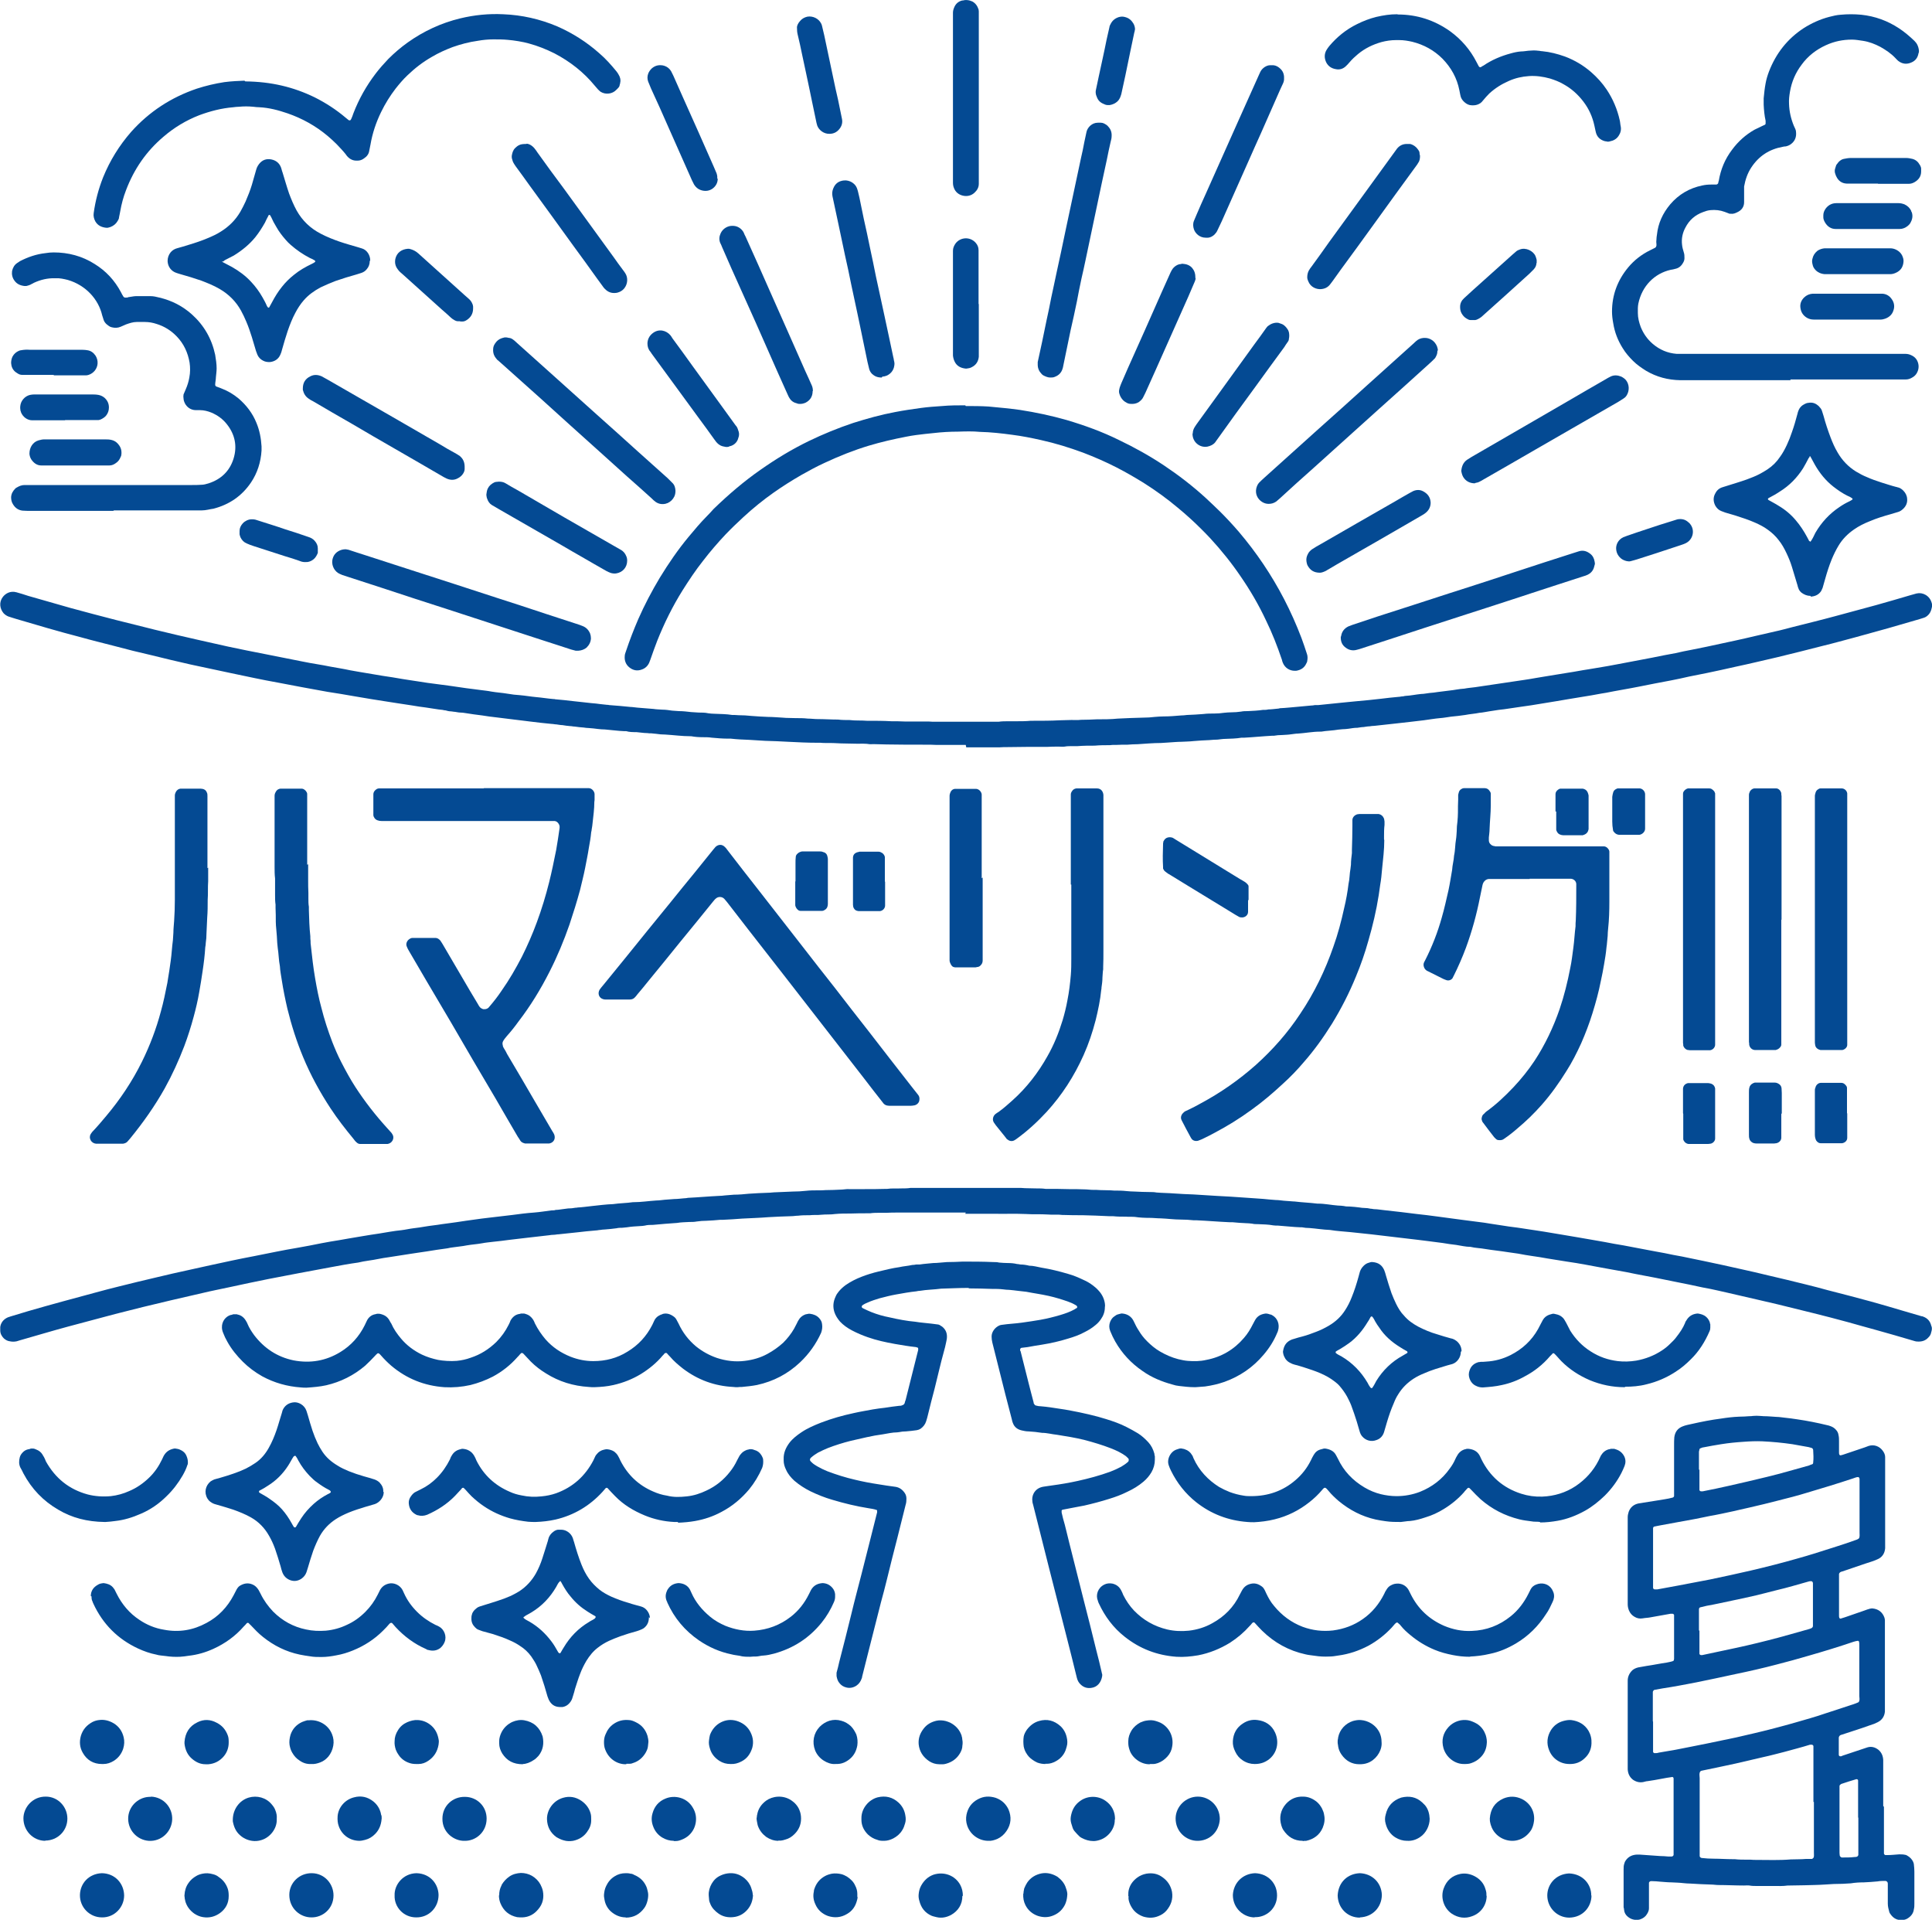 <?xml version="1.0" encoding="UTF-8"?><svg id="_レイヤー_2" xmlns="http://www.w3.org/2000/svg" viewBox="0 0 80 79.48" width="80" height="79.48"><defs><style>.cls-1{fill:#044a93;stroke-width:0px;}</style></defs><g id="_レイヤー_1-2"><path class="cls-1" d="M78.01,74.8v1.71c0,.08,0,.15,0,.23,0,.02.04.06.06.06.03,0,.06,0,.09,0,.16,0,.32-.02.48-.03.09,0,.17,0,.25.02.03,0,.06.02.08.03.11.06.2.15.25.26.01.04.03.07.03.11.01.1.02.19.02.29,0,.44,0,.89,0,1.33,0,.08,0,.15-.02.23-.02.18-.13.31-.29.4-.08.04-.18.06-.27.05-.19-.01-.32-.11-.42-.26-.02-.02-.03-.05-.04-.08-.03-.11-.06-.22-.06-.34,0-.2,0-.4,0-.6v-.23c0-.06-.04-.11-.11-.11-.1,0-.21,0-.31.02-.19.02-.38.03-.57.04-.18,0-.36.01-.54.04-.11.01-.23.01-.34.02-.25,0-.49.01-.74.03-.28.02-.57.02-.85.03-.2,0-.4.01-.6.01-.03,0-.06,0-.08,0-.2.03-.4.02-.6.02h-.68c-.1,0-.21,0-.31-.02-.07-.01-.15,0-.23,0-.35,0-.7-.02-1.05-.02-.1,0-.21-.02-.31-.02-.29-.01-.57-.02-.85-.04-.1,0-.21-.01-.31-.02-.16-.02-.32-.02-.48-.03-.16,0-.32-.02-.48-.03-.1-.01-.21-.02-.31-.02-.02,0-.04,0-.06,0-.04,0-.08.04-.08.07,0,.05,0,.1,0,.14,0,.24,0,.48,0,.71,0,.07,0,.13,0,.2,0,.12-.06.22-.13.31-.07.08-.16.13-.26.16-.09.02-.17.02-.25,0-.1-.02-.18-.07-.25-.13-.08-.07-.13-.16-.14-.27,0-.04-.01-.07-.02-.11,0-.03,0-.06,0-.08v-1.48c0-.09,0-.17.03-.25.01-.05.03-.09.06-.13.11-.16.27-.23.46-.24.04,0,.08,0,.11,0,.29.02.57.04.85.06.12,0,.23.01.34.02.05,0,.1,0,.14,0,.04,0,.08-.04.08-.07,0-.1,0-.19,0-.29v-2.79s0-.06,0-.08c0-.02-.01-.04-.02-.05-.01-.01-.04-.02-.05-.01-.14.02-.28.04-.42.07-.2.04-.39.07-.59.1-.06,0-.13.03-.19.04-.12.02-.23,0-.33-.05-.02-.01-.05-.03-.07-.04-.15-.11-.22-.26-.23-.44v-3.67c0-.17.07-.31.19-.43.07-.06.16-.1.25-.12.12-.02.23-.04.34-.06.28-.04.56-.1.84-.14.08-.02.17-.03.25-.06.02,0,.03-.02.04-.04,0-.02.01-.04.01-.05,0-.05,0-.1,0-.14v-1.51c0-.06,0-.11,0-.17,0-.02-.04-.05-.06-.05-.03,0-.06,0-.09,0-.28.05-.56.1-.84.15-.1.02-.21.02-.31.04-.12.02-.23,0-.33-.06-.11-.06-.19-.15-.24-.27-.03-.08-.05-.16-.05-.25v-3.61c0-.08.02-.15.04-.22.07-.19.21-.31.42-.35.25-.04.5-.08.76-.12.21-.04.43-.06.64-.12.02,0,.06-.04.06-.06,0-.03,0-.06,0-.09,0-.08,0-.17,0-.25v-1.79c0-.1,0-.21.01-.31.03-.22.14-.37.35-.45.12-.05.25-.07.38-.1.4-.09.8-.17,1.2-.22.25-.04.5-.07.76-.08.14,0,.28-.01.42-.02.05,0,.1,0,.14-.01.1-.01.21-.01.31,0,.05,0,.1.01.14.01.18,0,.36.02.54.03.1,0,.21.02.31.03.18.02.36.04.54.07.41.06.82.14,1.23.24.05.01.09.02.14.04.09.03.17.08.23.15.06.06.1.14.11.23.02.08.02.17.02.25,0,.15,0,.3,0,.46,0,.03,0,.06.01.08,0,.02.04.05.06.04.04-.01.09-.02.14-.04.29-.1.57-.19.86-.29.06-.02.11-.04.16-.06.23-.07.45.02.58.2.06.08.1.17.1.26,0,.06,0,.12,0,.17v3.44c0,.06,0,.12,0,.17-.02.22-.13.38-.33.46-.16.07-.32.12-.48.17-.32.11-.64.22-.97.33-.03,0-.05.02-.08.03-.03.02-.04.04-.05.07,0,.03,0,.06,0,.08,0,.55,0,1.1,0,1.65,0,.03,0,.06.01.08,0,.02.04.05.06.04.06-.02.13-.04.19-.06.26-.09.52-.18.78-.27.08-.03.16-.06.24-.08.04,0,.08-.02.11-.01.23.02.41.15.49.38.01.04.02.07.02.11,0,.06,0,.11,0,.17v3.44c0,.06,0,.11,0,.17-.02.2-.12.35-.3.44-.04.02-.09.04-.13.06-.33.12-.66.23-1,.34-.13.04-.27.09-.4.13-.04.01-.08.07-.08.11,0,.23,0,.47,0,.71,0,.04.04.07.08.06.02,0,.04,0,.06-.02.26-.09.52-.17.78-.26.09-.03.18-.06.27-.09.17-.05.32,0,.45.1.13.11.19.25.2.42,0,.08,0,.15,0,.23v1.68ZM68.45,71.28v1.08c0,.06,0,.12,0,.17,0,.02.04.05.06.05.06,0,.12,0,.17-.02.23-.04.47-.08.7-.12.44-.09.88-.17,1.31-.26.4-.08.8-.17,1.2-.25.52-.12,1.05-.24,1.58-.38.29-.08.58-.15.88-.24.41-.12.82-.23,1.22-.37.39-.13.78-.25,1.16-.38.07-.02.14-.05.21-.08.03-.01.04-.04.05-.07.02-.06,0-.13,0-.19v-1.34c0-.26,0-.51,0-.77,0-.05,0-.1-.01-.14,0-.02-.04-.05-.06-.04-.06.01-.11.02-.17.04-.62.21-1.24.4-1.87.58-.44.13-.88.25-1.31.36-.57.15-1.14.28-1.72.4-.54.12-1.08.23-1.61.34-.47.09-.93.18-1.4.25-.11.02-.22.04-.33.06-.03,0-.06.05-.07.08,0,.06,0,.11,0,.17v1.05M68.45,64.51h0v1.05c0,.06,0,.11,0,.17,0,.04.03.07.07.07.04,0,.08,0,.11,0,.29-.05.58-.11.87-.16.44-.08.87-.17,1.31-.25.57-.12,1.13-.24,1.69-.37.64-.15,1.27-.31,1.9-.49.55-.15,1.09-.33,1.63-.5.28-.09.56-.18.83-.28.04-.01.07-.03.1-.05.02-.01.02-.03.03-.04.02-.07.01-.13.01-.2v-2.05c0-.06,0-.11,0-.17,0-.02,0-.04-.02-.06,0-.02-.02-.03-.04-.03-.08,0-.15.04-.22.06-.63.21-1.26.4-1.9.59-.39.12-.78.22-1.18.32-.39.1-.79.2-1.19.29-.29.06-.59.14-.89.2-.25.05-.5.11-.75.15-.21.04-.42.09-.64.13-.48.09-.95.17-1.42.26-.09.02-.17.03-.25.05-.02,0-.05.04-.05.06,0,.05,0,.1,0,.14v1.11M75.09,74.6v-2.08c0-.08,0-.15,0-.23,0-.03-.05-.07-.08-.06-.02,0-.04,0-.06,0-.35.11-.71.2-1.07.3-.28.07-.57.15-.85.21-.39.09-.77.18-1.16.27-.18.04-.37.08-.56.12-.29.06-.58.12-.86.18-.03,0-.06.05-.07.08-.02.08,0,.15,0,.23v3.16s0,.04,0,.06c0,.04.04.07.08.08.17.02.34.03.51.03.25,0,.51.02.77.02.03,0,.06,0,.09,0,.17.02.34.02.51.02.05,0,.1,0,.14,0,.09.01.17.01.25.01.48,0,.95.02,1.42-.02.21-.01.42,0,.63-.02.08,0,.15,0,.23,0,.02,0,.04,0,.05-.02.02-.01.03-.03.04-.04.02-.06.01-.13.01-.2v-2.1M70.37,67.51h0v.82s0,.1,0,.14c0,.02.04.05.06.05.02,0,.04,0,.06,0,.45-.1.91-.19,1.36-.29.61-.13,1.22-.28,1.82-.44.42-.12.84-.23,1.25-.35.04-.01.07-.03.1-.04.03-.02.04-.04.05-.07,0-.03,0-.06,0-.08v-1.65s0-.04,0-.06c0-.05-.05-.09-.09-.08-.04,0-.08.01-.11.02-.43.12-.86.25-1.29.35-.28.07-.55.14-.83.21-.35.08-.7.16-1.05.23-.34.07-.68.15-1.03.21-.08.02-.17.04-.25.06-.04,0-.07.04-.07.08,0,.05,0,.1,0,.14v.74M70.37,60.84h0c0,.24,0,.47,0,.71,0,.05,0,.1,0,.14,0,.02.04.05.06.05.03,0,.06,0,.08,0,.37-.07.73-.15,1.09-.23.53-.12,1.05-.24,1.58-.37.58-.14,1.15-.31,1.73-.47.04-.02.09-.04.13-.05.03-.01.04-.04.04-.07.02-.17.01-.34,0-.51,0-.05-.03-.09-.08-.1-.04-.01-.07-.02-.11-.03-.23-.04-.45-.08-.67-.12-.41-.06-.83-.1-1.25-.12-.26-.01-.51,0-.77.02-.31.02-.62.05-.93.1-.24.04-.49.08-.73.13-.05,0-.09.03-.13.04-.02,0-.03.03-.04.04,0,.04-.02.07-.02.11v.74M76.94,75.25v-1.45s0-.06,0-.09c0-.04-.05-.06-.08-.05-.2.06-.4.12-.6.19-.02,0-.03.02-.05.03-.03.02-.04.04-.04.07,0,.07,0,.13,0,.2v2.53s0,.09.01.14c0,.03.05.07.08.08h.03c.17,0,.34,0,.51-.02.03,0,.06,0,.08-.01.03,0,.07-.05.07-.08,0-.07,0-.13,0-.2v-1.34"/><path class="cls-1" d="M39.99,50.2h-.4c-.14,0-.29,0-.43,0-.06,0-.13,0-.2,0h-.57c-.29,0-.57,0-.85,0-.12,0-.25,0-.37,0-.15,0-.31,0-.46.01-.09,0-.19,0-.28,0-.13,0-.27,0-.4.02-.03,0-.06,0-.09,0-.24,0-.47,0-.71.01-.22,0-.44,0-.65.02-.19.03-.38.01-.57.03-.16.02-.32,0-.48.02-.16,0-.33,0-.48.02-.1,0-.19.02-.28.02-.31.01-.63.02-.94.04-.37.03-.73.04-1.1.06-.27.02-.53.04-.8.05-.04,0-.08,0-.11,0-.19.02-.38.03-.57.04-.13,0-.27.01-.4.03-.1.02-.21.02-.31.02-.17.01-.34.01-.51.04-.33.02-.66.05-.99.08-.11,0-.23,0-.34.03-.07.01-.13.02-.2.02-.18.01-.36.02-.54.05-.06.01-.13.01-.2.02-.08,0-.15,0-.23.02-.16.02-.32.04-.48.05-.07,0-.13.01-.2.02-.06,0-.11.02-.17.02-.26.02-.53.05-.79.08-.25.02-.51.06-.76.08-.07,0-.13.02-.2.02-.07,0-.13.01-.2.02-.32.04-.64.07-.96.11l-.68.08c-.23.03-.45.06-.67.08-.15.02-.3.03-.45.06-.21.04-.43.05-.65.09-.19.04-.38.05-.56.08-.08.01-.15.02-.23.04-.29.04-.58.08-.87.13-.23.03-.45.07-.67.1-.3.05-.6.09-.9.14-.14.02-.28.04-.42.07-.28.06-.56.08-.84.15-.37.05-.75.12-1.12.19-.45.08-.89.17-1.34.25-.42.08-.84.16-1.25.24-.54.11-1.08.22-1.62.34-.37.08-.74.15-1.11.24-.43.1-.87.2-1.3.3-.77.18-1.55.37-2.32.57-.65.17-1.3.35-1.95.52-.67.18-1.33.38-2,.57-.04.01-.09.03-.13.04-.1.02-.19.02-.28,0-.1-.01-.18-.06-.25-.12-.09-.09-.15-.2-.15-.33,0-.05,0-.1,0-.14.02-.15.1-.27.22-.35.06-.04.13-.07.21-.09.24-.07.49-.15.73-.22.93-.27,1.86-.52,2.79-.77.32-.09.64-.17.96-.25.52-.13,1.05-.26,1.57-.38.45-.11.9-.21,1.36-.31.29-.06.57-.13.86-.19.6-.13,1.19-.26,1.78-.37.32-.06.63-.13.95-.19.29-.06.58-.11.87-.16.33-.06.67-.12,1-.19.25-.05.5-.09.75-.13.12-.02.23-.04.34-.06.43-.07.86-.15,1.29-.21.31-.05.62-.11.93-.14.17-.02.33-.06.5-.08.16-.02.32-.04.48-.07.23-.04.47-.06.7-.1.2-.03.4-.05.59-.08.13-.02.26-.04.4-.06.21-.03.43-.06.65-.09.19-.02.39-.05.59-.07.23-.03.45-.05.68-.08.3-.04.6-.08.9-.1.25-.02.49-.06.73-.09.06,0,.12,0,.17-.02.1,0,.19-.02.28-.03.08-.01.15-.02.23-.03.1,0,.21-.01.31-.03.03,0,.06,0,.09-.01.2-.01.4-.04.59-.06.29-.03.58-.07.88-.08.27-.04.55-.04.82-.08,0,0,.02,0,.03,0,.31,0,.62-.05.94-.07.11,0,.23-.02.34-.03.13-.01.27-.02.4-.03.13,0,.27-.02.4-.03.06,0,.12-.01.17-.02.43-.02.85-.06,1.28-.08.08,0,.17-.01.25-.02.12-.01.25-.02.37-.03.21,0,.42-.02.62-.04.27-.02.53-.03.8-.04.1,0,.21-.02.31-.02.24-.01.47-.02.71-.03.18,0,.36-.01.54-.03.17-.02.34-.02.51-.02.11,0,.21,0,.31-.01.21,0,.42-.01.63-.02.11,0,.23-.03.34-.02.12,0,.23,0,.34,0,.09,0,.17,0,.26,0,.3,0,.61,0,.91-.01.02,0,.04,0,.06,0,.2-.03.4-.01.6-.02.12,0,.25,0,.37-.02.04,0,.09,0,.14,0,.81,0,1.61,0,2.42,0,.33,0,.65,0,.97,0,.32,0,.64,0,.97,0,.03,0,.06,0,.08,0,.21.02.42.01.62.02.13,0,.27,0,.4.02.03,0,.06,0,.08,0,.29,0,.59,0,.88.01.22,0,.44,0,.65.01.11,0,.23.02.34.02.1,0,.21,0,.31.01.19.01.38,0,.57.02.17,0,.34,0,.51.02.12.01.23.02.34.02.21.01.42.02.62.02.1,0,.19,0,.29.02.25.02.49.02.74.04.26.02.53.03.79.04.32.02.64.04.96.06.38.02.76.04,1.14.07.35.03.7.04,1.05.08.08.01.17.01.25.02.12,0,.23.02.34.03.13.01.26.02.4.03h.03c.32.04.64.05.96.09.01,0,.02,0,.03,0,.28,0,.55.06.82.08.09,0,.17.01.25.02.08.02.15.02.23.02.14.01.29.02.42.04.06.01.13.02.2.02.08,0,.17.01.25.03.06,0,.11.02.17.02.13,0,.26.03.39.04.24.03.47.05.71.08.22.03.43.05.65.08.27.03.54.06.82.1.23.03.45.06.67.09.15.02.3.04.45.06.21.03.41.05.62.08.16.02.32.04.48.07.19.03.39.06.59.09.23.04.47.06.71.1.17.03.35.05.53.08.13.02.26.04.39.06.46.08.92.15,1.37.23.39.07.77.13,1.15.2.26.05.52.1.78.14.33.06.67.13,1,.19.23.04.46.09.7.13.24.05.48.1.72.14.31.06.61.13.92.19.25.05.5.11.75.16.27.06.54.12.81.18.36.08.72.16,1.08.25.53.12,1.05.25,1.58.38.29.07.59.15.88.23.6.15,1.19.31,1.79.47.43.12.85.24,1.28.37.27.08.55.16.82.24.03,0,.06.01.08.02.16.06.27.17.32.34,0,.02.01.04.02.06.02.06.02.13,0,.2,0,.02-.02.05-.02.08-.02.07-.05.12-.1.17-.12.14-.27.19-.46.18-.06,0-.13-.02-.19-.04-.51-.15-1.02-.3-1.53-.44-.39-.11-.77-.21-1.15-.32-.48-.13-.97-.26-1.46-.38-.48-.12-.97-.24-1.46-.36-.54-.13-1.09-.25-1.64-.38-.27-.06-.55-.13-.83-.19-.21-.05-.42-.09-.64-.13-.35-.08-.71-.15-1.06-.22-.3-.06-.6-.12-.89-.18-.28-.05-.56-.11-.84-.16-.24-.05-.48-.1-.73-.14-.13-.02-.26-.05-.39-.07-.31-.06-.62-.11-.92-.17-.26-.05-.52-.09-.79-.13-.27-.04-.54-.09-.81-.13-.21-.04-.41-.07-.62-.1-.2-.03-.39-.06-.59-.1-.14-.02-.28-.04-.42-.06-.31-.05-.62-.08-.93-.13-.21-.04-.42-.04-.62-.09-.2,0-.39-.05-.59-.08-.19-.02-.38-.05-.56-.08-.21-.03-.41-.05-.62-.08-.13-.02-.27-.03-.4-.05-.23-.03-.45-.05-.68-.08-.25-.03-.51-.06-.76-.09-.17-.02-.34-.04-.51-.06-.28-.03-.56-.06-.85-.09-.28-.03-.56-.04-.85-.09-.29-.01-.57-.06-.85-.08-.1,0-.21-.01-.31-.03-.02,0-.04,0-.06,0-.31-.01-.62-.05-.93-.07-.07,0-.13,0-.2-.01-.21-.04-.42-.04-.62-.05-.09,0-.17,0-.25-.02-.09-.01-.17-.02-.26-.02-.19-.01-.38-.02-.56-.04-.04,0-.08,0-.12,0-.46-.02-.91-.06-1.36-.08-.04,0-.08,0-.12,0-.18-.02-.36-.03-.54-.03-.28,0-.55-.04-.83-.05-.15,0-.3-.02-.45-.02-.21,0-.42-.01-.62-.04-.12-.01-.25,0-.37-.01-.18,0-.36,0-.54-.02-.06,0-.11,0-.17,0-.36-.02-.72-.03-1.08-.04-.26,0-.51,0-.77-.01-.02,0-.04,0-.06,0-.21-.03-.42,0-.62-.02-.31-.02-.61,0-.91-.02-.44-.02-.89,0-1.33-.01-.19,0-.38,0-.57,0-.2,0-.4,0-.6,0Z"/><path class="cls-1" d="M39.99,30.84h-1.02c-.15,0-.3,0-.45-.01-.08,0-.15,0-.23,0-.53,0-1.06,0-1.59-.01-.23,0-.46-.02-.68-.01-.18-.03-.36-.02-.54-.02-.17,0-.34-.01-.51-.01-.2,0-.4-.02-.6-.02-.06,0-.12,0-.17,0-.08,0-.15,0-.23-.01-.05,0-.1,0-.14,0-.4,0-.79-.02-1.19-.04-.32-.02-.64-.03-.96-.04-.22-.01-.44-.03-.65-.04-.25-.01-.51-.02-.77-.05-.04,0-.08,0-.11,0-.23,0-.46-.02-.68-.04-.12-.02-.25-.02-.37-.02-.16,0-.32-.01-.48-.04-.01,0-.02,0-.03,0-.35,0-.7-.05-1.05-.07-.12,0-.25-.01-.37-.03-.07-.01-.14-.01-.2-.02-.06,0-.12,0-.17-.01-.15,0-.3-.03-.45-.04-.14,0-.29,0-.42-.04-.03,0-.06,0-.09,0-.26-.01-.53-.05-.79-.07-.1,0-.19-.01-.29-.02-.13-.02-.26-.03-.39-.04-.07,0-.13-.01-.2-.02-.12-.01-.25-.02-.37-.04-.07,0-.13-.02-.2-.02-.1-.01-.21-.02-.31-.04-.08,0-.17-.02-.25-.03-.07,0-.13-.02-.2-.02-.3-.03-.6-.06-.9-.1-.21-.03-.43-.05-.65-.08-.25-.03-.49-.06-.73-.09-.2-.02-.4-.05-.59-.08-.24-.03-.47-.06-.71-.1-.06-.01-.13-.02-.2-.02-.07,0-.15-.02-.22-.03-.06,0-.12-.02-.17-.02-.08,0-.15-.02-.22-.04-.04,0-.08-.01-.12-.02-.23-.02-.47-.07-.7-.1-.18-.02-.36-.05-.54-.08-.19-.03-.39-.06-.59-.09-.15-.02-.3-.05-.45-.07-.45-.07-.9-.14-1.35-.22-.38-.07-.77-.13-1.15-.19-.35-.06-.69-.13-1.04-.19-.33-.06-.67-.13-1-.19-.33-.06-.65-.12-.98-.19-.33-.07-.67-.14-1-.21-.55-.12-1.09-.23-1.64-.35-.54-.12-1.07-.25-1.6-.38-.53-.12-1.05-.25-1.57-.39-.46-.12-.92-.23-1.38-.36-.89-.23-1.77-.49-2.65-.75-.12-.04-.24-.07-.35-.11-.07-.03-.13-.07-.19-.13-.16-.19-.2-.46-.03-.68.11-.14.31-.26.56-.19.16.04.33.1.49.15.58.17,1.17.33,1.75.5.63.17,1.26.34,1.89.5.54.13,1.07.27,1.6.4.62.15,1.25.3,1.88.44.39.09.77.17,1.16.26.51.11,1.02.21,1.53.31.52.1,1.04.21,1.56.31.38.08.77.13,1.15.21.27.05.54.09.81.15.11.02.22.04.34.06.34.06.67.11,1.01.17.27.04.54.08.81.13.21.03.43.07.65.1.13.02.26.04.39.06.33.04.66.09.98.13.21.03.41.06.62.09.21.03.42.05.62.08.14.02.28.03.42.06.23.04.45.05.68.09.17.03.34.05.51.06.23.02.45.06.67.08.24.02.47.06.71.08.03,0,.06,0,.08.01.26.02.51.05.77.08.25.03.49.05.73.08.12.01.25.02.37.04.1.01.19.02.28.03.03,0,.06,0,.08.01.3.02.61.05.91.08,0,0,.02,0,.03,0,.3.04.6.05.9.08.12.02.25.02.37.03.13,0,.27.02.4.04.09.01.19.01.28.02.17,0,.34.02.51.04.1.01.21.01.31.02.13,0,.27,0,.4.03.08.01.17.02.26.02.24.01.49.01.73.05.08,0,.17,0,.26.01.18,0,.36.01.54.03.23.02.46.03.68.04.2,0,.4.02.6.03.18.02.36.01.54.02.17,0,.34,0,.51.02.13,0,.27.02.4.02.29,0,.57.02.85.02.16.02.32.02.48.02.24.03.48.01.71.03h.03c.33,0,.67,0,1,.02.18,0,.36,0,.54.01.07,0,.13,0,.2,0h.65c.1,0,.21,0,.31.01.06,0,.13,0,.2,0h2.36c.06,0,.11,0,.17,0,.13-.02.26-.02.4-.02h.31c.21,0,.42,0,.62-.02.04,0,.08,0,.12,0,.36,0,.72,0,1.08-.02.22,0,.44-.02.65-.01.04,0,.08,0,.11,0,.04,0,.08-.01.12-.01.22,0,.43-.01.65-.02.29,0,.59,0,.88-.03.35-.02.7-.03,1.05-.04.16,0,.32-.01.48-.03.12-.01.25-.02.37-.02.24,0,.47-.02.71-.04.08,0,.17-.01.25-.02.23-.01.46-.02.68-.04.15-.02.3-.02.45-.02.13,0,.27-.01.4-.03.1-.01.21-.02.31-.02.13,0,.26-.01.4-.03.09-.02.19-.02.28-.02.21-.01.42-.02.62-.05.08,0,.15,0,.23-.02.12,0,.25-.02.37-.03.04,0,.08-.01.11-.02.25-.01.49-.04.74-.06.18-.02.36-.03.54-.05.06,0,.11-.01.17-.02.05,0,.1,0,.14,0,.29-.03.58-.06.88-.09.23-.02.47-.05.71-.07.33-.03.66-.06.99-.1.25-.03.49-.06.74-.08.06,0,.11-.02.17-.02.04,0,.08-.02.12-.02.21-.01.43-.06.65-.08.12,0,.23-.03.34-.04.12-.01.23-.02.34-.04.16-.02.32-.04.48-.06.21-.02.41-.07.62-.08.15-.03.3-.04.45-.06.52-.08,1.03-.15,1.55-.23.32-.05.64-.09.96-.15.12-.02.24-.04.36-.06.33-.05.65-.11.98-.16.28-.04.56-.1.84-.14.12-.02.24-.04.36-.06.3-.05.6-.1.9-.16.46-.09.91-.17,1.37-.26.33-.07.65-.13.98-.19.22-.05.44-.1.67-.14.21-.04.43-.09.64-.13.39-.08.77-.17,1.16-.25.56-.12,1.11-.26,1.66-.38.24-.05.48-.12.72-.18.59-.15,1.17-.29,1.76-.45.57-.15,1.13-.31,1.7-.46.47-.13.94-.27,1.42-.41.08-.02.17-.05.25-.07.13-.03.26-.01.38.06.13.08.21.19.25.34.02.06.02.13,0,.19-.02.1-.05.18-.11.26-.06.07-.12.12-.2.15-.06.02-.13.04-.19.06-.88.26-1.76.51-2.65.75-.46.12-.91.25-1.37.36-.63.16-1.25.32-1.88.47-.57.13-1.14.27-1.71.39-.4.09-.8.18-1.19.26-.25.05-.5.1-.75.15-.25.06-.5.11-.75.16-.44.08-.89.17-1.34.26s-.9.16-1.34.25c-.27.04-.54.1-.81.14-.24.04-.48.08-.73.12-.18.03-.36.06-.53.09-.35.06-.69.11-1.04.17-.14.02-.28.04-.42.06-.31.04-.62.1-.93.13-.13.02-.26.04-.39.06-.13.02-.26.05-.4.06-.19.04-.39.05-.59.09-.19.03-.39.05-.59.07-.15.02-.3.05-.45.06-.23.02-.45.06-.68.09-.17.02-.34.04-.51.06-.23.03-.47.05-.71.08-.27.03-.54.06-.82.09-.07,0-.13.01-.2.02-.08,0-.17.02-.25.03-.08,0-.17.02-.25.03-.12,0-.25.02-.37.04-.08.01-.17.02-.25.02-.11.01-.23.02-.34.04-.07.01-.13.01-.2.02-.12.01-.23.02-.34.04-.02,0-.04,0-.06,0-.3,0-.6.06-.9.08-.1,0-.19.02-.29.03-.12.02-.24.02-.37.03-.12,0-.23.01-.34.03-.03,0-.06,0-.08,0-.38.02-.76.06-1.14.08-.04,0-.08,0-.12,0-.23.04-.45.04-.68.05-.1,0-.21.02-.31.03-.11,0-.23.01-.34.02-.22.01-.44.02-.65.04-.17.02-.34.02-.51.03-.18,0-.36.02-.54.03-.1.01-.21.01-.31.02-.32,0-.64.03-.96.05-.14,0-.29.01-.42.02-.16,0-.32,0-.48.01-.05,0-.1,0-.14,0-.04,0-.08.01-.11.01-.21,0-.42,0-.63.02-.23,0-.47,0-.71.02-.08,0-.15,0-.23,0-.1,0-.21,0-.31.02-.08.01-.15,0-.23,0-.16,0-.32,0-.48.01-.04,0-.08,0-.11,0-.5,0-1,0-1.51.01-.12,0-.25,0-.37.01-.08,0-.15,0-.23,0h-1.14"/><path class="cls-1" d="M40.09,53.32c-.37,0-.74.02-1.12.03-.29.04-.59.04-.88.09-.05,0-.1.01-.14.02-.29.03-.56.08-.84.13-.23.04-.46.1-.69.16-.16.05-.33.1-.48.17-.08.03-.16.07-.23.12-.03.02-.04.08-.01.1.02.02.05.03.07.04.1.05.21.1.31.14.25.1.5.17.76.22.35.08.71.15,1.06.18.23.04.45.05.68.08.08.01.15.02.23.03.06,0,.11.03.15.06.02.01.03.02.05.03.15.12.21.27.2.45,0,.06-.02.13-.03.19-.03.14-.06.28-.1.41-.14.5-.25,1.01-.38,1.52-.1.37-.19.73-.28,1.1-.02.08-.04.16-.07.25-.04.13-.12.23-.23.31-.05.03-.1.05-.16.06-.15.02-.3.04-.45.05-.1,0-.19.01-.28.03-.03,0-.06.01-.08.01-.2,0-.4.05-.59.08-.23.03-.45.07-.67.12-.22.05-.44.1-.66.15-.32.08-.64.18-.95.3-.14.06-.28.12-.41.19-.1.06-.19.12-.28.2,0,0-.02.01-.02.02-.04.03-.04.1-.01.13.02.02.04.04.06.06.06.06.13.1.21.15.14.08.28.15.43.21.37.14.75.26,1.14.35.33.08.65.14.98.19.23.04.45.07.67.1.19.02.32.12.42.27.06.09.07.19.06.3,0,.08-.02.15-.04.22-.11.44-.22.88-.33,1.32-.15.57-.29,1.14-.43,1.71-.08.32-.16.64-.25.96-.16.64-.33,1.29-.49,1.93-.1.38-.19.77-.29,1.15,0,.03-.01.06-.02.08-.04.12-.11.22-.21.29-.13.09-.28.12-.43.08-.12-.03-.21-.09-.28-.18-.07-.08-.1-.18-.12-.29,0-.05,0-.1,0-.14.04-.15.08-.29.11-.44.17-.66.34-1.32.5-1.98.13-.55.28-1.1.42-1.65.12-.46.23-.92.35-1.38.1-.39.2-.79.3-1.19,0-.02,0-.04,0-.06,0-.02-.01-.04-.03-.04-.11-.04-.22-.05-.33-.07-.5-.08-1-.2-1.5-.35-.31-.09-.61-.21-.9-.35-.24-.12-.46-.26-.67-.44-.14-.13-.26-.27-.34-.45-.06-.12-.1-.25-.1-.38,0-.02,0-.04,0-.06-.01-.26.09-.48.24-.68.13-.17.31-.31.49-.43.25-.17.53-.29.81-.4.44-.17.9-.3,1.37-.4.26-.06.52-.1.78-.15.17-.03.34-.05.51-.07.2-.03.39-.06.59-.08.04,0,.08,0,.11-.02.05-.01.09-.04.11-.09.01-.04.02-.09.04-.13.17-.69.35-1.38.52-2.07,0-.02,0-.04,0-.06,0-.02-.01-.04-.03-.04-.02,0-.04-.02-.06-.02-.29-.03-.58-.08-.87-.13-.39-.07-.76-.15-1.13-.28-.23-.08-.44-.17-.65-.28-.19-.1-.36-.22-.5-.37-.1-.12-.18-.24-.23-.39-.07-.22-.05-.43.05-.64.03-.08.08-.15.13-.21.08-.1.18-.19.29-.27.2-.14.42-.25.65-.34.23-.09.46-.16.71-.22.29-.07.57-.14.86-.18.17-.04.36-.05.53-.09.06,0,.12-.01.17-.02.05,0,.1,0,.14,0,.19-.03.38-.04.56-.06.19,0,.38-.03.57-.04.22,0,.44-.01.65-.02.42,0,.85,0,1.28.02.08,0,.15,0,.23.02.12.01.25.02.37.02.12,0,.25.01.37.04.04,0,.09.01.14.02.12,0,.25.02.37.05.17,0,.34.05.5.08.37.06.74.15,1.11.26.22.06.43.15.64.25.14.06.27.14.39.23.08.06.16.13.23.21.14.15.23.33.26.53.01.06.01.11,0,.17,0,.17-.06.34-.16.48-.06.09-.14.18-.23.25-.14.12-.29.21-.45.29-.22.12-.45.2-.69.27-.35.11-.71.19-1.08.25-.19.03-.39.06-.59.1-.09.01-.17.02-.25.03-.04,0-.06.05-.06.08,0,.02,0,.04.02.06.11.45.23.9.34,1.35.07.26.13.52.2.77,0,.02,0,.04.02.06.02.04.04.06.08.07.07.02.13.03.2.03.25.02.51.06.76.1.16.02.32.05.48.08.44.08,1.06.22,1.46.35.29.09.58.19.85.33.16.08.32.17.47.26.16.1.3.23.43.37.12.13.2.29.25.47,0,.04.01.08.02.11,0,.05,0,.1,0,.14,0,.19-.05.36-.14.52-.09.15-.19.27-.33.39-.2.17-.43.31-.67.42-.24.12-.48.21-.74.29-.35.11-.69.2-1.04.28-.3.06-.6.11-.89.17-.02,0-.04.02-.05.03,0,.02,0,.04,0,.06,0,0,0,.02,0,.03.02.08.04.17.06.25.1.33.17.68.26,1.02.2.78.39,1.56.59,2.34.18.69.35,1.38.52,2.07.08.31.16.62.23.94,0,.03.02.06.02.08,0,.02,0,.04,0,.06-.04.27-.2.47-.46.5-.16.02-.3-.02-.42-.13-.09-.08-.14-.17-.17-.29-.07-.28-.14-.57-.21-.85-.15-.58-.29-1.16-.44-1.73-.17-.65-.33-1.31-.5-1.96-.22-.87-.44-1.75-.66-2.62-.01-.04-.03-.09-.03-.14-.02-.12,0-.24.06-.35.09-.15.22-.23.39-.26.11-.02.22-.03.34-.05.37-.05.73-.11,1.09-.19.45-.1.9-.22,1.34-.38.16-.06.31-.13.46-.21.1-.06.19-.12.28-.2.04-.04.04-.12,0-.15-.02-.02-.03-.03-.04-.04-.01-.01-.03-.02-.04-.04-.19-.14-.4-.24-.63-.33-.36-.14-.73-.25-1.11-.35-.37-.09-.74-.15-1.12-.21-.21-.02-.41-.08-.62-.08-.19-.03-.37-.05-.56-.06-.1,0-.19-.02-.28-.04-.18-.04-.31-.14-.37-.31-.02-.04-.03-.09-.04-.14-.09-.35-.18-.69-.27-1.04-.18-.72-.36-1.43-.54-2.15-.02-.08-.03-.17-.03-.25,0-.19.14-.38.33-.46.03-.01.06-.02.08-.02.15-.02.3-.04.45-.05.26-.02.53-.06.79-.1.12-.02.24-.04.37-.06.28-.05.56-.12.83-.2.2-.06.4-.13.58-.23.03-.02.06-.04.1-.06.02-.02.02-.06,0-.08-.02-.02-.04-.04-.07-.05-.1-.06-.2-.1-.31-.14-.26-.09-.52-.17-.79-.23-.31-.07-.62-.11-.92-.17-.23-.02-.47-.06-.71-.08-.08,0-.17-.01-.25-.02-.16-.02-.32-.02-.48-.02-.31-.01-.61-.02-.92-.02"/><path class="cls-1" d="M39.99,16.81c.32,0,.63,0,.94.02.43.04.87.08,1.3.14.65.1,1.31.24,1.94.42.74.22,1.46.48,2.15.82.65.31,1.28.66,1.88,1.06.6.4,1.17.84,1.71,1.33.21.19.41.39.62.59.27.27.53.55.77.83.73.86,1.35,1.78,1.87,2.78.27.52.51,1.06.72,1.61.08.21.15.43.22.64.04.1.04.21.02.31,0,.04-.02.07-.04.11-.08.18-.23.27-.42.3-.02,0-.04,0-.06,0-.2,0-.4-.11-.49-.33-.02-.04-.03-.09-.04-.13-.19-.56-.4-1.1-.66-1.63-.3-.64-.65-1.24-1.05-1.82-.38-.56-.8-1.08-1.26-1.58-.12-.13-.25-.26-.37-.38-.31-.31-.63-.6-.97-.88-.44-.37-.91-.71-1.4-1.02-.37-.23-.75-.45-1.14-.65-.45-.23-.91-.43-1.38-.61-.57-.21-1.15-.39-1.74-.52-.4-.09-.8-.17-1.2-.22-.44-.06-.89-.11-1.33-.12-.3-.03-.6-.02-.91-.01-.34,0-.68.02-1.02.06-.23.02-.47.05-.71.08-.14.02-.28.04-.42.07-.52.1-1.04.22-1.54.37-.63.19-1.23.43-1.83.71-.33.15-.64.32-.96.5-.4.23-.78.47-1.15.73-.44.31-.86.65-1.26,1.02-.25.23-.5.47-.73.71-.33.35-.65.72-.94,1.1-.31.39-.58.8-.84,1.21-.42.67-.77,1.38-1.06,2.11-.1.25-.19.52-.28.77-.02.04-.03.09-.05.13-.06.13-.16.23-.31.28-.19.07-.36.03-.51-.09-.15-.12-.21-.29-.19-.48,0-.06.03-.13.05-.19.15-.45.32-.89.51-1.33.26-.59.56-1.16.89-1.71.36-.59.75-1.16,1.19-1.69.25-.3.5-.6.77-.87.09-.09.18-.19.27-.29.61-.59,1.25-1.14,1.94-1.62.64-.45,1.3-.85,2-1.19.6-.29,1.21-.54,1.84-.75.57-.18,1.14-.34,1.73-.45.36-.07.71-.12,1.07-.17.29-.04.58-.06.88-.08.32-.03.64-.03.96-.03"/><path class="cls-1" d="M20.03,32.63h4.07c.1,0,.19,0,.28,0,.12,0,.23.12.24.24,0,.08,0,.17,0,.25,0,.03-.01.06-.01.08,0,.29-.04.57-.07.85-.01.1-.02.19-.04.29,0,.04-.01.07-.02.11-.02.23-.06.45-.1.67-.04.27-.1.54-.15.81-.06.31-.14.61-.21.91-.13.48-.28.96-.44,1.44-.23.66-.5,1.31-.82,1.94-.37.73-.79,1.42-1.29,2.07-.15.21-.31.41-.48.6-.05.06-.11.13-.15.2-.04.06-.04.13-.02.19,0,.04.02.07.04.11.05.08.1.16.14.25.39.65.77,1.31,1.15,1.96.24.41.48.82.72,1.23.02.03.04.06.06.1.03.05.04.11.04.16,0,.13-.1.23-.23.25-.02,0-.04,0-.06,0h-.88s-.04,0-.06,0c-.08-.02-.15-.05-.19-.11-.04-.06-.07-.12-.11-.17-.31-.53-.62-1.06-.93-1.6-.62-1.04-1.23-2.09-1.84-3.14-.34-.57-.67-1.14-1.01-1.71-.23-.39-.46-.79-.69-1.18-.04-.07-.09-.15-.12-.23-.05-.1-.02-.21.06-.29.05-.04.1-.08.17-.08.12,0,.23,0,.34,0h.6c.06,0,.12.02.16.06.02.01.04.03.06.06.04.05.06.1.09.14.27.47.55.93.82,1.4.21.36.42.72.64,1.08.02.04.04.07.06.1.04.06.1.09.16.11.03,0,.06,0,.08,0,.07-.01.13-.04.17-.1.19-.22.36-.44.52-.68.31-.44.58-.91.83-1.39.23-.46.44-.94.62-1.43.2-.54.37-1.1.51-1.66.11-.44.19-.84.29-1.33.05-.3.1-.6.14-.9.01-.07,0-.13-.04-.19s-.09-.1-.16-.11c-.03,0-.06,0-.09,0-.08,0-.17,0-.25,0h-6.6c-.08,0-.15,0-.23,0-.06,0-.12-.01-.17-.03-.09-.03-.16-.12-.17-.21,0-.01,0-.02,0-.03,0-.28,0-.55,0-.83,0-.1.06-.18.15-.23.02-.01.06-.02.08-.02.09,0,.19,0,.28,0h4.07Z"/><path class="cls-1" d="M74.15,15.74h-4.58c-.5-.01-.97-.13-1.41-.39-.19-.12-.38-.25-.54-.41-.16-.16-.31-.33-.43-.53-.2-.32-.33-.65-.39-1.03-.03-.16-.05-.32-.05-.48,0-.69.23-1.3.67-1.83.25-.3.56-.54.91-.71.07-.04.13-.06.2-.1.04-.02.05-.06.06-.09,0-.02,0-.04,0-.06-.01-.06-.01-.13,0-.2,0-.06.01-.13.02-.19.05-.48.24-.89.55-1.26.35-.41.79-.67,1.32-.78.13-.03.26-.04.39-.04.07,0,.13,0,.2,0,.03,0,.08-.04.08-.07,0-.03.01-.06.02-.08.08-.48.26-.91.55-1.29.25-.34.56-.62.93-.83.1-.05.2-.1.31-.15.04-.02.09-.04.13-.06.01-.01.02-.03.02-.05,0-.04,0-.08,0-.11-.05-.22-.07-.45-.08-.67,0-.09,0-.17,0-.26.02-.21.04-.41.08-.62.03-.17.08-.33.14-.49.29-.75.76-1.35,1.43-1.79.33-.21.68-.37,1.06-.47.16-.04.31-.08.48-.09q.42-.04.85,0c.57.06,1.09.25,1.56.56.23.15.44.33.64.52.05.05.09.1.12.16.04.08.06.16.07.25,0,.04,0,.07-.02.11-.03.17-.12.3-.28.37-.19.09-.38.08-.56-.06-.04-.03-.08-.08-.12-.12-.18-.19-.39-.33-.62-.46-.23-.12-.46-.21-.72-.25-.15-.02-.3-.05-.45-.05-.38,0-.73.07-1.08.23-.4.18-.75.45-1.01.81-.25.33-.41.7-.48,1.11-.03.17-.05.34-.04.51.01.32.08.62.2.91.02.04.04.08.06.13.02.04.03.09.03.13.02.19-.04.36-.19.48-.07.06-.15.09-.23.11-.05,0-.1.01-.14.02-.55.1-.98.38-1.29.85-.16.24-.25.51-.3.79,0,.05,0,.1,0,.14,0,.12,0,.25,0,.37,0,.05,0,.1,0,.14,0,.2-.11.34-.29.42-.08.04-.16.07-.25.06-.04,0-.08,0-.11-.02-.06-.02-.11-.04-.16-.06-.19-.07-.38-.09-.59-.07-.1.01-.2.04-.3.08-.33.12-.57.33-.73.64-.12.22-.17.46-.14.71.01.11.04.21.07.31.03.08.03.17.03.25,0,.08-.03.15-.07.21-.07.12-.17.2-.31.23-.06.02-.13.03-.19.04-.67.15-1.19.67-1.34,1.4-.01.06-.02.13-.02.19,0,.07,0,.13,0,.2,0,.2.05.39.12.58.11.27.27.5.49.69.29.25.62.39,1,.42.08,0,.17,0,.25,0h8.93c.1,0,.19,0,.29,0,.09,0,.17.02.25.06.15.07.24.18.28.34.02.08.02.17,0,.25-.04.15-.12.26-.25.33-.08.05-.17.08-.27.08h-4.78"/><path class="cls-1" d="M63.35,36.39h-1.48c-.08,0-.15,0-.23,0-.09.01-.16.06-.21.14-.02.03-.03.07-.04.1-.04.18-.07.35-.11.53-.14.71-.33,1.4-.58,2.08-.15.4-.32.79-.51,1.17-.01.02-.03.05-.04.08-.05.08-.16.12-.25.09-.05-.02-.09-.03-.13-.05-.22-.11-.44-.22-.66-.33-.02,0-.03-.02-.05-.03-.09-.06-.14-.21-.1-.31.02-.04.03-.07.05-.1.29-.57.52-1.16.69-1.77.11-.38.19-.75.28-1.14.06-.28.1-.56.15-.84.01-.2.07-.39.08-.59.05-.22.04-.45.08-.67.02-.12.02-.23.03-.34,0-.13.01-.27.03-.4.01-.12.02-.25.02-.37,0-.18,0-.36.01-.54,0-.06,0-.12,0-.17,0-.05.02-.09.03-.14.03-.1.14-.16.21-.16.04,0,.08,0,.12,0h.74c.08,0,.15.04.19.1.03.04.06.08.06.13,0,.16,0,.32,0,.48,0,.33-.04.66-.05.99,0,.11-.02.23-.03.34,0,.04,0,.08,0,.12,0,.07.03.13.08.17.03.03.06.05.1.06.04,0,.07.02.11.02h4.18c.1,0,.19,0,.29,0,.09,0,.16.06.2.13.02.02.02.05.03.08,0,.07,0,.13,0,.2,0,.63,0,1.25,0,1.88,0,.37-.01.74-.05,1.11-.01.1-.02.21-.02.31-.01.1-.02.21-.03.31,0,.06-.02.12-.02.17-.02.23-.06.47-.1.7-.04.23-.08.45-.13.67-.09.46-.21.9-.35,1.35-.13.42-.29.84-.47,1.25-.18.39-.37.77-.6,1.13-.31.5-.65.98-1.04,1.42-.31.35-.64.67-1,.97-.17.15-.35.29-.54.42-.07.06-.15.07-.24.06-.05,0-.09-.03-.12-.06-.02-.02-.04-.04-.06-.06-.15-.19-.3-.39-.45-.59-.04-.04-.06-.1-.07-.15,0,0,0-.02,0-.03.01-.08.03-.15.1-.2.01-.01.03-.02.04-.04s.03-.02.04-.04c.42-.3.79-.65,1.14-1.02.32-.34.61-.7.87-1.09.44-.67.78-1.39,1.04-2.14.19-.56.33-1.13.44-1.7.06-.28.09-.56.13-.85.04-.29.05-.58.09-.88,0-.08,0-.17.01-.25.02-.47.02-.95.02-1.42,0-.03,0-.06,0-.09-.01-.13-.13-.21-.23-.21-.08,0-.15,0-.23,0h-1.48"/><path class="cls-1" d="M30.55,57.43c-.06,0-.12,0-.19-.01-.77-.04-1.46-.29-2.08-.76-.19-.15-.38-.31-.54-.5-.04-.04-.08-.08-.12-.13-.02-.03-.07-.02-.1,0-.02.03-.05.06-.08.09-.26.31-.57.56-.91.77-.35.21-.73.36-1.13.45-.26.06-.52.08-.79.09-.08,0-.15,0-.23-.01-.64-.04-1.23-.22-1.77-.56-.23-.14-.44-.3-.63-.49-.1-.11-.21-.22-.31-.33-.03-.03-.08-.04-.1-.01-.02.02-.03.03-.04.04-.03.04-.06.07-.1.11-.29.33-.63.6-1.02.81-.29.15-.61.27-.93.35-.36.08-.71.11-1.08.09-.83-.06-1.56-.35-2.2-.89-.15-.13-.29-.27-.42-.42-.03-.03-.05-.06-.08-.08-.02-.02-.06-.02-.08,0-.04.03-.07.07-.1.1-.13.14-.26.27-.4.4-.47.4-1.01.67-1.61.81-.27.06-.54.08-.82.1-.08,0-.15,0-.23-.01-.57-.04-1.1-.19-1.6-.46-.3-.17-.57-.37-.81-.61-.25-.25-.47-.52-.64-.83-.07-.12-.12-.23-.17-.36-.03-.07-.05-.15-.05-.22-.01-.26.16-.46.36-.52.04,0,.08-.02.11-.03.04,0,.08,0,.12,0,.02,0,.04,0,.05.01.17.03.29.14.37.29.02.03.04.07.05.1.07.17.17.32.27.46.42.55.96.91,1.64,1.05.69.13,1.34.02,1.94-.35.44-.27.77-.64,1-1.1.04-.07.06-.14.1-.21.07-.13.18-.22.33-.25.03,0,.06-.02.08-.02.03,0,.06,0,.09,0,.04,0,.09.02.13.03.12.04.2.1.27.2.04.06.06.12.1.17.1.23.24.43.4.62.24.29.54.51.87.67.21.1.44.17.67.22.21.04.53.06.77.04.2-.02.39-.06.58-.13.4-.13.75-.35,1.06-.65.21-.21.38-.45.51-.71.03-.06.06-.12.08-.18.08-.14.19-.24.35-.27.03,0,.06-.01.08-.02.04,0,.08,0,.12,0,.03,0,.05.01.08.02.14.04.23.12.31.24.03.05.05.1.07.15.12.24.27.46.44.66.29.33.64.56,1.04.72.31.12.62.18.94.18.5,0,.98-.12,1.41-.39.45-.27.79-.64,1.03-1.11.02-.05.05-.1.07-.15.04-.1.11-.18.2-.23.03-.02.07-.03.1-.05.02,0,.04,0,.05-.02.17-.05.32,0,.46.1.06.04.1.09.13.15.03.05.05.1.08.15.17.37.41.68.72.94.26.21.55.37.87.48.37.12.76.17,1.15.12.33-.04.65-.13.94-.29.24-.13.45-.28.65-.46.17-.17.33-.37.45-.58.04-.08.08-.15.12-.23.02-.04.03-.07.05-.1.07-.13.17-.22.32-.27.04,0,.08-.02.11-.02.02,0,.04,0,.06,0,.15.02.28.07.38.18.07.08.11.15.12.25.02.13,0,.25-.04.36-.21.46-.5.87-.87,1.22-.51.48-1.1.79-1.79.94-.21.04-.41.06-.62.08-.06,0-.12,0-.18.01"/><path class="cls-1" d="M10.16,3.37c1.06.01,1.99.23,2.87.66.46.23.89.51,1.28.84.04.03.07.06.11.09.02.02.05.03.08.02.02-.01.04-.04.05-.07.03-.07.06-.14.08-.21.23-.6.54-1.15.93-1.66.16-.21.34-.41.52-.6.25-.25.52-.48.8-.68.66-.47,1.39-.81,2.18-1,.58-.14,1.18-.2,1.78-.17.77.03,1.52.2,2.23.5.64.28,1.22.65,1.74,1.11.27.23.5.49.72.76.03.04.06.08.08.12.07.11.1.23.07.35,0,.03-.01.06-.02.08,0,.06-.04.11-.08.15-.02.02-.04.04-.06.06-.16.17-.44.21-.65.08-.04-.03-.07-.06-.11-.1-.04-.05-.09-.1-.13-.15-.46-.56-1.02-1-1.67-1.34-.34-.17-.69-.31-1.06-.41-.24-.07-.62-.13-.87-.15-.2-.02-.4-.02-.6-.02-.21,0-.43.02-.65.06-.36.05-.7.14-1.04.26-.29.11-.58.24-.85.4-.37.21-.71.47-1.02.77-.18.17-.34.36-.49.55-.23.3-.43.62-.6.97-.21.43-.36.88-.44,1.35-.02.08-.03.17-.05.25-.02.14-.1.24-.22.32-.08.06-.17.09-.26.09-.14.01-.27-.03-.37-.12-.05-.04-.1-.1-.13-.15-.11-.14-.24-.27-.36-.4-.12-.12-.25-.24-.38-.35-.5-.42-1.06-.73-1.67-.94-.38-.13-.76-.23-1.16-.25-.08,0-.17-.01-.25-.02-.2-.02-.4-.02-.6,0-.08,0-.15.01-.23.02-.49.04-.95.16-1.41.33-.54.21-1.04.51-1.48.89-.71.6-1.22,1.34-1.55,2.21-.11.28-.19.58-.24.87-.02.09-.03.17-.05.25,0,.06-.03.11-.06.16-.07.12-.17.2-.3.25-.04.01-.07.02-.11.03-.02,0-.04,0-.06,0-.19-.02-.35-.09-.45-.26-.06-.11-.09-.23-.07-.35.07-.51.2-1,.39-1.48.28-.69.67-1.32,1.16-1.88.75-.84,1.66-1.43,2.72-1.79.37-.12.75-.21,1.14-.27.3-.04.6-.05.83-.06"/><path class="cls-1" d="M4.69,21.15H1.3c-.12,0-.25,0-.37-.01-.17-.02-.3-.11-.39-.26-.06-.09-.08-.19-.08-.3.01-.14.07-.25.17-.35.02-.02.04-.04.07-.05.1-.06.2-.1.32-.1h6.94c.12,0,.25,0,.37-.01.11,0,.21-.03.31-.06.52-.17.87-.51,1.03-1.02.16-.52.06-1-.27-1.42-.17-.22-.39-.38-.65-.49-.15-.06-.31-.1-.47-.1-.06,0-.12,0-.17,0-.23,0-.42-.15-.49-.37-.01-.04-.02-.07-.02-.11-.01-.06-.01-.11,0-.17.03-.07.06-.14.09-.21.07-.16.12-.32.15-.49.04-.21.04-.42.01-.62-.07-.41-.24-.78-.53-1.08-.23-.24-.51-.42-.84-.52-.15-.05-.31-.08-.48-.08-.11,0-.23,0-.34,0-.15,0-.3.05-.44.1-.08.03-.15.07-.23.1-.12.05-.24.05-.36.02-.05-.01-.09-.03-.13-.06-.06-.04-.12-.09-.16-.15-.02-.03-.04-.06-.05-.1-.02-.06-.04-.13-.06-.19-.15-.65-.67-1.24-1.42-1.46-.16-.04-.33-.08-.5-.07h-.03c-.31-.01-.6.06-.88.19-.05.02-.1.06-.15.08-.05.02-.11.04-.16.05-.03,0-.06,0-.08,0-.17-.02-.31-.08-.41-.22-.09-.12-.12-.26-.1-.4.03-.13.09-.25.21-.33.04-.03.08-.05.12-.08.33-.17.68-.29,1.05-.33.12-.02.23-.03.34-.03.61,0,1.18.15,1.7.48.47.29.83.68,1.09,1.17.03.06.06.12.1.18.01.02.06.05.1.04.04,0,.08,0,.11-.02.05,0,.1-.02.14-.02.06-.01.12-.02.17-.02.2,0,.4,0,.6,0,.13,0,.25.03.37.06.51.12.96.35,1.35.7.5.45.82,1.01.96,1.67.03.19.06.37.06.56,0,.12-.02.25-.03.37,0,.1-.03.21-.03.31,0,.02.01.04.02.05.01.02.03.02.05.03.06.02.11.04.16.06.27.1.51.24.73.42.33.28.59.62.75,1.02.13.31.19.64.21.97,0,.06,0,.12,0,.17-.03.48-.17.93-.44,1.33-.38.56-.9.91-1.55,1.08-.16.02-.31.07-.48.07-.12,0-.23,0-.34,0h-3.3"/><path class="cls-1" d="M37.28,45.78h-.42s-.08,0-.12-.01c-.06-.01-.11-.04-.15-.08-.02-.03-.05-.06-.07-.09-.25-.31-.49-.63-.73-.94-.39-.5-.77-.99-1.15-1.48-.7-.9-1.4-1.8-2.09-2.69-.52-.67-1.04-1.33-1.56-2-.3-.38-.59-.77-.89-1.15-.04-.04-.07-.09-.11-.13-.1-.1-.26-.1-.36,0-.04.03-.06.07-.1.11-.45.56-.91,1.12-1.36,1.67-.44.54-.87,1.08-1.31,1.61-.15.19-.31.38-.47.57-.03.04-.06.08-.09.11-.06.07-.13.1-.23.1-.33,0-.65,0-.97,0-.04,0-.08,0-.11-.01-.2-.05-.25-.25-.16-.4.05-.07.1-.13.16-.2.29-.36.59-.72.88-1.08.63-.78,1.26-1.56,1.9-2.34.33-.41.67-.83,1-1.23.25-.31.5-.62.75-.93.04-.04.07-.09.11-.13.12-.11.27-.11.38,0,.04.04.08.08.11.13.44.57.88,1.14,1.33,1.71.58.74,1.15,1.48,1.73,2.22.46.6.93,1.19,1.4,1.79.46.6.93,1.2,1.4,1.8.58.75,1.16,1.5,1.74,2.24.1.13.2.25.3.38.05.06.06.14.05.21-.01.12-.11.2-.2.22-.06.01-.11.02-.17.02h-.42Z"/><path class="cls-1" d="M63.77,63.01c-.11-.02-.24,0-.38-.03-.16-.02-.32-.04-.48-.08-.6-.15-1.13-.42-1.6-.83-.13-.12-.26-.25-.38-.38-.03-.03-.06-.06-.08-.08-.02-.02-.06-.02-.08,0-.05.06-.11.11-.15.17-.24.27-.52.5-.83.69-.24.15-.5.27-.77.35-.21.07-.42.13-.64.15-.12,0-.24.03-.37.04-.21,0-.42,0-.62-.03-.14-.02-.28-.04-.42-.07-.58-.13-1.08-.39-1.54-.77-.15-.13-.3-.27-.42-.42-.04-.04-.07-.09-.12-.12-.02-.01-.04-.01-.06,0-.03.02-.06.05-.08.08-.16.19-.34.36-.53.51-.43.34-.91.58-1.44.71-.27.07-.61.11-.85.12-.09,0-.19,0-.28-.01-.79-.06-1.5-.33-2.12-.82-.44-.35-.79-.79-1.04-1.3-.04-.08-.07-.15-.1-.24-.07-.21.04-.46.21-.58.06-.04.13-.07.21-.09.06-.02.11-.02.17,0,.03,0,.06.01.08.02.13.04.23.12.3.24.03.04.04.08.06.13.23.51.6.9,1.06,1.19.14.08.29.15.44.21.19.07.38.12.58.15.1.02.21.02.31.02.69,0,1.31-.21,1.83-.66.27-.23.48-.5.64-.82.04-.08.07-.15.12-.23.07-.12.17-.2.31-.23.04-.01.07-.02.11-.03.02,0,.04,0,.06,0,.19.03.35.1.44.27.03.05.05.1.08.15.24.51.61.9,1.1,1.19.22.13.44.22.68.28.21.05.43.08.65.08.33,0,.66-.06.97-.18.5-.2.92-.52,1.23-.96.09-.12.17-.25.23-.39.02-.05.05-.1.08-.15.07-.13.18-.22.32-.26.03,0,.06-.02.08-.02.02,0,.04,0,.06,0,.21.02.38.1.48.3.02.04.04.09.06.13.35.71.9,1.19,1.65,1.43.28.09.57.13.87.12.5-.02.97-.16,1.39-.44.4-.27.72-.62.94-1.05.04-.07.06-.14.1-.21.08-.13.18-.22.33-.26.03,0,.06-.01.08-.02.04,0,.08,0,.12,0,.04,0,.07.02.11.03.15.05.26.15.33.29.06.13.06.26.01.39-.04.1-.08.19-.13.29-.18.35-.41.66-.69.94-.25.24-.51.45-.81.62-.36.2-.74.35-1.14.42-.23.04-.47.07-.73.07"/><path class="cls-1" d="M60.87,68.59c-.28,0-.5-.03-.71-.07-.26-.05-.52-.12-.76-.22-.36-.15-.69-.35-.99-.6-.15-.12-.29-.25-.41-.4-.02-.03-.05-.06-.08-.08-.06-.07-.09-.06-.16.01-.04.05-.09.1-.13.15-.28.3-.6.55-.96.75-.4.21-.81.35-1.26.41-.12.02-.24.04-.37.04-.2.01-.4,0-.59-.03-.13-.02-.27-.03-.39-.06-.69-.15-1.29-.48-1.8-.98-.11-.11-.21-.22-.31-.33-.02-.02-.06-.02-.08,0-.01.01-.03.02-.04.04-.02.03-.05.06-.08.09-.24.27-.51.5-.82.7-.41.25-.85.43-1.32.52-.3.05-.6.08-.9.06-.8-.06-1.51-.33-2.14-.83-.47-.37-.82-.84-1.07-1.38-.02-.04-.03-.07-.04-.11-.1-.24,0-.54.27-.67.1-.05.21-.06.33-.04.17.04.29.13.37.29.03.06.06.12.08.18.12.24.27.46.45.65.38.39.83.65,1.37.78.3.07.6.08.9.05.34-.04.67-.14.97-.31.51-.28.89-.67,1.14-1.19.03-.05.05-.1.08-.15.08-.15.19-.25.37-.29.16-.04.3,0,.43.09.05.03.09.07.12.12.04.06.06.12.09.18.09.19.19.37.33.53.32.39.71.68,1.18.86.41.15.83.2,1.26.15.45-.06.86-.21,1.23-.47.39-.27.68-.63.89-1.05.02-.05.05-.11.08-.15.05-.09.12-.17.22-.21.09-.05.18-.06.28-.06.19.01.34.11.43.27.03.06.06.12.09.18.3.6.76,1.03,1.38,1.3.36.15.74.23,1.14.21.61-.02,1.15-.23,1.62-.61.31-.25.55-.57.73-.93.03-.06.06-.12.09-.18.05-.1.13-.16.23-.2.24-.1.51-.03.65.19.03.05.05.1.07.15.04.13.02.26-.04.38-.08.17-.16.35-.27.5-.32.5-.73.91-1.25,1.22-.34.2-.69.35-1.08.43-.29.07-.58.1-.81.11"/><path class="cls-1" d="M15.31,10.81c0,.12-.04.24-.12.33-.06.08-.14.13-.23.16-.06.02-.13.04-.19.06-.29.08-.58.17-.87.27-.21.08-.42.17-.63.27-.26.14-.5.31-.69.53-.14.16-.25.33-.35.52-.13.24-.23.5-.32.76-.08.25-.16.5-.23.76-.02.08-.04.15-.07.21-.08.19-.24.29-.44.31-.1,0-.19-.01-.28-.06-.1-.05-.18-.13-.23-.24-.02-.05-.04-.1-.06-.16-.06-.19-.11-.38-.17-.57-.07-.22-.14-.43-.23-.64-.06-.15-.14-.31-.22-.46-.21-.38-.51-.68-.89-.9-.24-.14-.49-.24-.75-.34-.29-.1-.58-.19-.87-.27-.06-.02-.11-.03-.16-.05-.22-.07-.36-.26-.37-.49,0-.14.04-.26.13-.37.08-.09.17-.14.29-.17.14-.04.29-.08.44-.13.27-.08.54-.17.8-.28.19-.08.37-.16.54-.27.34-.21.61-.48.81-.82.08-.14.15-.28.22-.43.1-.23.19-.46.26-.69.06-.21.12-.42.18-.63.03-.11.09-.21.17-.29.15-.15.34-.17.53-.11.15.05.26.15.32.3.03.07.04.15.07.22.09.29.17.58.27.87.09.24.19.48.31.7.24.43.58.75,1.01.97.25.13.5.23.76.32.26.09.52.16.79.24.05.02.11.03.16.05.19.06.33.27.33.49M9.2,10.81s0,.03.02.04c.12.06.25.13.38.2.3.17.57.37.8.62.18.19.34.41.47.64.06.11.12.21.17.33.01.02.02.05.04.07.01.02.03.02.05.03,0,0,.02-.01.02-.02.04-.07.07-.13.11-.2.12-.23.25-.44.41-.64.15-.19.31-.35.5-.5.23-.19.48-.33.75-.46.04-.02.08-.04.12-.07.02-.01.02-.05-.01-.07-.06-.04-.13-.07-.2-.1-.29-.15-.55-.33-.79-.54-.07-.06-.14-.13-.2-.2-.15-.17-.29-.35-.4-.55-.08-.13-.15-.26-.21-.4-.01-.02-.03-.05-.04-.07-.01-.02-.03-.03-.04-.02-.02,0-.04.02-.04.04-.05.09-.1.19-.14.28-.12.21-.24.4-.39.59-.25.31-.56.56-.9.77-.12.06-.23.12-.35.18-.03.02-.05.03-.07.05,0,0-.01.02-.02.02"/><path class="cls-1" d="M8.62,35.92v.42s0,.1,0,.14c-.02.26,0,.51-.02.77,0,.25,0,.49-.02.74-.01.21-.02.43-.03.65,0,.13-.01.27-.03.4,0,.06-.01.12-.02.17-.02.33-.06.66-.11.99-.04.29-.09.58-.14.87-.06.35-.14.69-.23,1.02-.11.41-.24.82-.39,1.22-.23.6-.5,1.19-.81,1.75-.41.73-.89,1.41-1.42,2.06-.04.05-.09.1-.13.15-.05.05-.12.07-.18.08-.04,0-.08,0-.11,0h-.88s-.08,0-.12,0c-.1-.01-.18-.06-.23-.15,0,0,0-.02-.01-.03-.03-.06-.02-.13,0-.19.02-.04.05-.08.08-.12.2-.21.39-.43.58-.66.58-.69,1.08-1.44,1.48-2.25.33-.67.59-1.36.78-2.07.11-.39.19-.79.27-1.19.03-.17.05-.34.08-.5.02-.14.04-.28.06-.42.04-.28.05-.56.09-.85.01-.1.01-.21.02-.31,0-.16.02-.32.03-.48.02-.29.03-.59.03-.88,0-.09,0-.17,0-.26,0-.1,0-.19,0-.28v-3.53c0-.08,0-.17,0-.25,0-.05.02-.1.04-.14.04-.08.11-.13.19-.14.03,0,.06,0,.09,0h.71s.08,0,.12.01c.09.02.15.07.18.16.02.04.02.09.02.14,0,.08,0,.17,0,.25v2.73"/><path class="cls-1" d="M57.32,34.78c0,.4-.05.79-.09,1.19-.02.23-.04.45-.08.67-.02.14-.04.28-.06.42-.1.64-.25,1.27-.43,1.89-.14.5-.31.99-.51,1.47-.28.69-.62,1.35-1,1.97-.35.56-.73,1.09-1.16,1.58-.27.32-.56.62-.87.9-.41.38-.83.74-1.29,1.07-.49.36-1.01.68-1.54.96-.14.08-.29.15-.43.22-.06.03-.12.06-.18.08-.02.01-.05.02-.08.03-.09.02-.21,0-.27-.1-.01-.02-.02-.03-.03-.05-.13-.23-.25-.47-.37-.7-.07-.13,0-.26.09-.33.02-.02.04-.04.07-.05.04-.02.08-.04.13-.06.17-.08.34-.17.5-.26.82-.44,1.58-.97,2.28-1.59.7-.63,1.32-1.33,1.84-2.12.58-.86,1.03-1.79,1.37-2.77.19-.53.33-1.06.45-1.61.08-.33.14-.67.18-1,.05-.21.04-.42.08-.62.01-.06.01-.12.02-.17,0-.16.02-.32.04-.48,0-.05,0-.1,0-.14.01-.33.02-.66.02-1,0-.08,0-.15,0-.23,0-.11.09-.21.21-.24.03,0,.06-.01.08-.01.25,0,.49,0,.74,0,.02,0,.04,0,.06,0,.1.02.17.08.21.17.02.04.02.09.03.14,0,.05,0,.1,0,.14-.02.16-.02.32-.02.48v.12"/><path class="cls-1" d="M12.76,35.78v.65c0,.18,0,.36.01.54,0,.08,0,.15,0,.23,0,.12,0,.23.02.34,0,.04,0,.1,0,.14.01.36.02.72.06,1.08,0,.07,0,.13.01.2,0,.06,0,.12.01.17.05.46.1.92.18,1.38.07.41.15.82.26,1.22.12.48.27.94.45,1.41.11.28.23.56.37.83.18.35.37.7.59,1.04.39.6.82,1.15,1.3,1.68.06.07.13.14.19.21.02.03.04.06.06.1.06.15-.04.33-.22.36-.02,0-.04,0-.06,0h-1.02s-.04,0-.06,0c-.06,0-.11-.03-.15-.07-.05-.04-.09-.1-.13-.15-.33-.4-.65-.81-.94-1.25-.44-.67-.83-1.38-1.14-2.13-.27-.65-.48-1.31-.65-2-.09-.39-.17-.78-.23-1.17-.03-.2-.07-.39-.08-.59-.05-.25-.05-.51-.09-.76-.01-.07-.01-.13-.02-.2-.01-.19-.02-.38-.04-.57-.01-.1-.02-.21-.02-.31,0-.19,0-.38-.01-.57,0-.05,0-.1,0-.14-.02-.13-.02-.26-.02-.4v-.51c0-.06,0-.12,0-.17-.02-.16-.02-.32-.02-.48v-2.7c0-.08,0-.17,0-.25,0-.07.03-.13.07-.19.04-.06.1-.09.17-.1.03,0,.06,0,.08,0h.71s.06,0,.09,0c.07,0,.12.04.17.09.03.04.06.08.06.13,0,.09,0,.17,0,.26v2.67Z"/><path class="cls-1" d="M44.34,36.62v-3.47c0-.09,0-.17,0-.26,0-.06.03-.11.06-.15.04-.06.1-.09.17-.1.04,0,.08,0,.11,0h.74c.19,0,.26.15.27.27,0,.03,0,.06,0,.08v6.37c0,.23,0,.45-.01.68,0,.03,0,.06,0,.09-.02.11-.02.23-.03.34,0,.14-.02.29-.04.42,0,.03,0,.06-.01.09-.04.42-.13.84-.23,1.25-.13.5-.29.98-.5,1.45-.39.87-.89,1.65-1.53,2.35-.37.4-.78.78-1.22,1.1-.04.03-.08.06-.12.08-.11.06-.22.02-.29-.04-.02-.01-.03-.02-.04-.04-.02-.03-.05-.06-.07-.09-.12-.15-.25-.31-.37-.46-.02-.03-.04-.06-.07-.1-.08-.11-.05-.27.06-.36.04-.03.08-.06.12-.08.21-.15.4-.32.59-.49.58-.52,1.06-1.14,1.44-1.82.27-.47.47-.97.63-1.49.08-.27.15-.55.2-.83.07-.35.11-.69.14-1.04.02-.23.02-.46.02-.68v-3.07"/><path class="cls-1" d="M74.97,24.67c-.14,0-.26-.05-.37-.13-.06-.05-.11-.11-.13-.18-.02-.04-.03-.09-.04-.13-.08-.25-.15-.51-.23-.76-.06-.2-.14-.39-.23-.58-.09-.19-.19-.37-.32-.53-.13-.17-.28-.31-.45-.43-.16-.12-.34-.21-.52-.29-.27-.12-.55-.21-.83-.3-.14-.04-.27-.08-.41-.12-.05-.02-.11-.04-.16-.06-.11-.04-.19-.12-.25-.22-.09-.17-.1-.35,0-.52.06-.12.16-.21.3-.25.05-.02.11-.03.16-.05.28-.09.56-.17.84-.27.18-.07.35-.13.52-.22.12-.06.23-.13.34-.2.21-.14.38-.31.52-.52.11-.15.2-.32.28-.49.08-.17.15-.35.21-.53.09-.25.16-.5.23-.76.01-.04.02-.09.04-.13.05-.13.14-.22.27-.28.04-.02.09-.04.13-.04.15-.03.28,0,.4.1.03.02.06.05.08.08.05.05.08.1.1.17.02.06.04.13.06.19.08.3.18.6.29.89.08.21.17.42.29.62.19.33.44.59.76.79.15.09.3.17.45.23.2.09.4.16.62.23.2.06.4.13.6.18.03,0,.05.02.08.02.08.02.15.07.21.13.09.09.15.2.16.33.02.18-.05.33-.19.45-.06.05-.12.09-.2.11-.1.03-.2.06-.3.09-.29.08-.58.17-.86.29-.23.09-.45.2-.65.34-.26.18-.48.4-.64.67-.11.18-.2.37-.28.56-.11.27-.2.55-.28.84-.03.12-.07.23-.1.35-.02.04-.04.09-.06.13-.1.15-.25.22-.43.23M74.94,18.91s-.04.04-.05.06c-.07.14-.15.28-.23.42-.25.39-.56.71-.96.96-.06.04-.13.08-.19.12-.07.04-.15.08-.22.12-.03.01-.05.03-.07.04-.02.02-.02.05.01.07.14.08.28.15.42.24.27.16.51.36.71.6.18.21.33.44.46.68.03.05.05.1.08.15,0,.02.02.03.04.04.02.02.03.02.04,0,.08-.11.13-.23.19-.35.25-.43.58-.79,1-1.07.13-.09.27-.17.42-.24.04-.02.07-.04.1-.06.03-.02.03-.05,0-.06-.06-.05-.13-.08-.2-.11-.2-.1-.39-.23-.57-.37-.32-.25-.57-.56-.77-.91-.06-.11-.12-.22-.18-.33,0,0,0-.02-.02-.02,0,0-.02,0-.03.01"/><path class="cls-1" d="M28.07,63.01s-.09,0-.15,0c-.42-.02-.83-.11-1.22-.27-.46-.19-.88-.44-1.23-.8-.11-.11-.21-.22-.31-.33-.02-.02-.06-.02-.08,0-.04.05-.09.1-.13.15-.53.58-1.18.97-1.95,1.15-.27.06-.54.09-.82.1-.1,0-.21,0-.31-.01-.25-.03-.5-.07-.75-.14-.38-.11-.74-.27-1.08-.5-.18-.12-.35-.26-.51-.41-.09-.09-.17-.18-.25-.27-.03-.03-.06-.06-.08-.08-.02-.01-.04-.01-.05,0-.02,0-.03.02-.04.04-.09.1-.18.19-.27.29-.33.34-.72.59-1.15.78-.13.05-.26.06-.39.02-.03,0-.06-.02-.08-.03-.17-.09-.27-.24-.29-.43-.02-.14.03-.26.12-.37.05-.06.1-.11.17-.14.07-.03.13-.07.2-.1.25-.12.47-.28.67-.48.22-.22.4-.48.54-.76.02-.05.04-.11.07-.15.07-.13.18-.22.32-.26.04-.01.07-.02.11-.03,0,0,.02,0,.03,0,.1.01.19.03.27.08.09.05.15.12.2.2.04.07.07.13.1.21.3.6.77,1.03,1.38,1.29.15.07.32.12.49.15.27.06.54.07.82.04.21-.02.41-.06.61-.13.69-.25,1.2-.71,1.54-1.36.02-.05.05-.1.07-.15.02-.05.06-.1.1-.14.05-.06.12-.1.19-.13.05-.02.11-.03.16-.04.02,0,.04,0,.06,0,.1.01.2.04.29.1.06.05.11.1.15.17.04.07.07.13.1.2.3.59.75,1.02,1.36,1.28.18.08.37.14.57.17.27.07.54.06.82.03.29-.03.56-.12.81-.24.39-.18.71-.44.97-.77.12-.15.22-.31.3-.48.03-.05.05-.1.08-.15.03-.06.07-.11.12-.16.06-.06.14-.1.22-.13.03,0,.06-.01.08-.02.04,0,.08-.01.11,0,.04,0,.08.02.11.03.12.03.21.1.27.19.03.04.05.08.07.13.01.02.02.05.02.08.01.12,0,.23-.04.34-.14.32-.32.62-.54.89-.32.38-.7.7-1.14.93-.35.19-.71.31-1.1.38-.23.04-.45.06-.7.07"/><path class="cls-1" d="M3.76,66.08c0-.22.11-.37.29-.47.07-.05.16-.06.24-.07.15.02.28.06.38.17.02.03.05.06.07.09.03.06.06.12.09.18.22.44.53.81.94,1.08.31.21.65.35,1.02.41.62.12,1.21.02,1.76-.28.49-.26.86-.65,1.12-1.14.04-.08.09-.17.13-.25.04-.07.09-.13.15-.16.19-.11.38-.12.57-.01.08.05.14.12.19.2.03.05.05.1.08.15.13.27.31.52.52.74.38.38.83.63,1.36.74.27.06.54.07.82.05.31-.03.6-.11.87-.24.29-.13.54-.31.77-.54.21-.21.38-.45.51-.71.03-.06.06-.12.09-.18.08-.15.2-.24.37-.28.21-.05.46.06.57.27.02.04.04.09.06.13.13.29.31.54.54.77.22.22.48.4.76.54.05.02.1.04.15.07.21.11.33.4.23.64-.04.1-.1.18-.18.25-.15.11-.31.13-.49.08-.04,0-.07-.02-.1-.04-.48-.21-.9-.52-1.26-.91-.04-.05-.09-.1-.13-.15-.03-.04-.08-.03-.12.01-.08.1-.18.2-.27.29-.36.36-.78.63-1.25.82-.22.09-.45.16-.68.2-.2.04-.41.07-.62.07-.16,0-.32,0-.48-.03-.14-.02-.28-.04-.42-.07-.57-.12-1.07-.37-1.52-.73-.19-.15-.35-.32-.51-.49-.03-.03-.06-.05-.08-.08-.02-.02-.06-.02-.08,0-.04.05-.09.1-.13.14-.35.4-.77.7-1.25.92-.33.15-.67.25-1.04.29-.11.02-.22.03-.34.04-.2.01-.4,0-.6-.03-.13-.02-.27-.02-.39-.06-.26-.05-.51-.14-.75-.25-.84-.39-1.46-1.01-1.85-1.85-.02-.04-.03-.07-.04-.1-.04-.07-.04-.15-.04-.21"/><path class="cls-1" d="M60.49,55.97c0,.21-.14.43-.35.5-.07.02-.15.04-.22.06-.33.1-.65.19-.96.33-.15.06-.29.13-.43.22-.26.17-.47.38-.63.64-.08.12-.14.25-.19.38-.11.25-.2.51-.28.78-.04.13-.08.27-.12.41-.05.16-.16.28-.32.33-.21.08-.44.02-.59-.16-.05-.06-.08-.13-.1-.2-.04-.13-.08-.27-.12-.41-.07-.23-.15-.45-.23-.67-.05-.13-.11-.24-.17-.36-.09-.16-.19-.3-.31-.44-.06-.07-.13-.13-.21-.19-.18-.14-.38-.25-.59-.34-.21-.09-.42-.16-.64-.23-.14-.04-.27-.09-.41-.12-.06-.02-.11-.03-.16-.06-.14-.06-.23-.15-.29-.29-.02-.04-.03-.09-.04-.14,0-.03-.01-.06,0-.08.03-.2.12-.36.31-.45.04-.02.09-.04.14-.05.12-.04.23-.07.35-.1.19-.05.38-.12.56-.19.19-.07.37-.16.54-.26.27-.16.5-.37.67-.64.11-.17.2-.35.27-.53.11-.27.2-.55.28-.84.02-.07.04-.14.06-.22.03-.09.08-.17.15-.24.06-.06.13-.11.21-.13.06-.02.11-.04.17-.03.24.02.39.13.48.34.03.07.05.15.07.22.07.25.15.49.23.73.06.15.12.3.19.44.09.18.19.35.33.49.16.19.36.33.58.45.25.13.51.24.79.32.19.06.38.12.57.17.03,0,.06.02.08.02.23.09.36.3.36.5M58.28,55.97s-.02-.04-.04-.04c-.09-.05-.18-.1-.27-.16-.34-.21-.64-.47-.86-.81-.06-.08-.12-.17-.17-.26-.03-.06-.06-.12-.1-.17-.02-.04-.07-.04-.09,0-.04.08-.08.15-.13.22-.2.33-.44.62-.75.85-.12.09-.25.17-.38.25-.06.04-.12.06-.17.1-.02.01-.02.06,0,.07.07.06.15.09.22.13.46.27.82.64,1.09,1.1.03.06.06.12.1.17.01.02.02.03.04.04.02.01.04.02.05,0,.07-.09.12-.2.17-.29.27-.44.64-.8,1.1-1.05.06-.03.11-.07.17-.1,0,0,.02-.01.02-.02,0,0,0-.02,0-.02"/><path class="cls-1" d="M15.89,61.77c0,.24-.19.44-.37.5-.13.04-.27.08-.41.12-.23.07-.45.14-.67.23-.19.08-.36.16-.53.27-.28.18-.5.41-.66.69-.11.2-.2.41-.28.62-.08.23-.15.46-.22.7-.02.06-.04.13-.06.19-.04.11-.11.2-.21.27-.14.09-.29.12-.46.06-.16-.06-.27-.17-.33-.33-.03-.08-.05-.16-.07-.24-.07-.25-.15-.49-.23-.73-.07-.19-.15-.37-.25-.54-.18-.32-.43-.58-.75-.76-.23-.13-.48-.23-.73-.32-.24-.08-.49-.15-.73-.22-.08-.02-.14-.05-.21-.1-.06-.04-.1-.09-.13-.14-.15-.25-.08-.54.13-.71.05-.03.1-.06.15-.08.08-.02.16-.05.25-.07.18-.05.36-.11.54-.17.18-.06.35-.13.52-.21.14-.07.27-.15.39-.23.24-.16.42-.38.56-.63.13-.23.23-.47.32-.73.08-.23.14-.47.22-.71.01-.04.02-.07.03-.11.08-.19.23-.3.43-.33.22-.04.48.11.56.35.02.06.04.12.06.19.06.21.12.42.19.63.06.18.13.35.21.52.06.12.12.23.2.35.16.24.37.42.62.57.15.1.32.17.48.24.2.08.41.15.62.21.14.04.29.08.44.13.08.03.15.07.21.13.1.11.16.23.15.38M12.19,60.28s-.04.02-.04.03c-.08.12-.14.25-.22.37-.22.34-.5.62-.84.83-.1.07-.21.13-.32.19-.02,0-.04.02-.04.03,0,.02-.02.04,0,.05.02.02.04.04.07.05.12.07.25.14.36.22.19.13.37.27.52.44.15.17.28.36.39.56.03.06.07.12.1.17.02.02.06.02.08,0,.07-.12.14-.24.22-.36.15-.23.32-.42.52-.6.18-.16.37-.29.58-.4.04-.02.09-.04.12-.07.01-.02.01-.04,0-.05-.02-.04-.06-.05-.09-.07-.16-.08-.31-.18-.46-.29-.12-.08-.22-.18-.32-.28-.18-.19-.34-.4-.47-.64-.03-.06-.06-.12-.1-.17-.01-.02-.03-.02-.05-.02"/><path class="cls-1" d="M26.87,66.95c0,.19-.06.32-.17.42-.04.04-.08.06-.12.08-.07.03-.14.06-.21.08-.23.06-.45.13-.68.21-.16.06-.32.12-.47.19-.17.08-.32.17-.46.28-.2.15-.35.34-.48.55-.1.17-.19.35-.26.54-.08.2-.14.41-.21.62-.02.08-.04.16-.07.25-.02.05-.03.11-.05.16-.03.08-.08.15-.14.21-.07.07-.15.11-.25.13-.04,0-.09,0-.14,0-.21-.01-.35-.12-.44-.31-.02-.04-.03-.09-.05-.13-.08-.29-.17-.58-.27-.87-.05-.13-.11-.26-.17-.39-.06-.14-.15-.27-.23-.39-.13-.18-.29-.33-.47-.44-.13-.09-.26-.16-.4-.22-.23-.11-.48-.19-.72-.27-.14-.04-.29-.08-.44-.12-.06-.02-.11-.04-.16-.06-.06-.02-.1-.06-.14-.1-.1-.1-.15-.21-.15-.35,0-.06,0-.12.02-.17.01-.06.04-.11.07-.15.03-.04.06-.07.1-.1.04-.04.09-.07.15-.09.06-.02.12-.04.19-.06.18-.06.37-.11.54-.17.19-.06.38-.13.56-.21.12-.06.24-.12.35-.19.29-.19.52-.44.69-.74.11-.2.2-.41.27-.63.08-.24.15-.48.23-.73,0-.03.02-.06.02-.08.03-.12.11-.22.21-.29.05-.04.11-.07.18-.08.05,0,.1,0,.14,0,.21,0,.41.15.48.35.02.06.03.11.05.16.09.32.19.64.31.94.08.2.18.4.31.58.12.17.27.32.43.45.15.12.32.21.49.29.23.1.47.19.72.26.17.06.35.1.52.15.1.03.17.08.23.15.05.06.09.13.11.2.02.06.02.11.02.13M23.19,65.47s-.03.02-.04.03c-.05.06-.08.13-.12.2-.25.43-.59.79-1.02,1.05-.08.05-.16.09-.25.14-.02.02-.04.04-.07.05-.02.02-.02.03,0,.05.07.07.16.1.24.15.36.21.65.48.9.81.1.13.18.27.26.41.01.03.03.05.05.07.01.02.06.02.07,0,.04-.08.09-.15.13-.22.26-.44.61-.8,1.05-1.06.03-.02.06-.04.1-.06.04-.02.08-.04.12-.07.02-.01.03-.02.04-.04.02-.02.02-.05,0-.07-.11-.06-.21-.12-.32-.19-.27-.17-.5-.37-.7-.62-.14-.16-.25-.34-.35-.52-.02-.04-.04-.08-.07-.12,0,0-.02-.01-.02-.02"/><path class="cls-1" d="M57.88.6c.79,0,1.51.23,2.16.69.47.34.84.77,1.1,1.28.03.06.06.12.09.17.03.05.07.06.12.02.02-.02.05-.03.07-.04.35-.24.73-.4,1.14-.51.14-.04.28-.07.42-.08.1,0,.21-.02.31-.03.13-.01.27-.02.4,0,.06,0,.11.02.17.02.32.03.63.11.94.22.4.15.77.37,1.09.65.24.21.46.45.64.72.26.39.44.82.54,1.27.02.08.02.17.04.25.03.15-.01.28-.09.4-.06.09-.14.15-.24.19-.04.01-.08.02-.11.03-.06.02-.11.02-.17,0,0,0-.02,0-.03,0-.23-.06-.36-.2-.4-.42-.02-.08-.03-.15-.05-.23-.08-.37-.23-.7-.46-1-.23-.3-.5-.54-.83-.72-.17-.1-.36-.17-.55-.23-.29-.08-.58-.12-.87-.1-.29.02-.56.08-.83.2-.3.13-.57.3-.81.52-.1.1-.18.19-.27.3-.03.04-.06.07-.1.1-.09.06-.19.09-.29.09h-.06c-.12,0-.22-.05-.31-.13-.09-.08-.15-.17-.17-.29-.01-.07-.03-.13-.04-.2-.1-.51-.34-.94-.7-1.31-.35-.35-.77-.58-1.25-.7-.18-.04-.35-.07-.54-.07-.05,0-.1,0-.14,0-.2,0-.4.03-.59.08-.36.1-.69.26-.98.5-.12.1-.24.21-.35.34-.04.05-.09.1-.14.15-.12.12-.27.17-.44.13-.17-.03-.3-.12-.38-.27-.09-.18-.09-.37.02-.54.03-.05.07-.1.1-.14.32-.38.7-.69,1.15-.91.26-.13.52-.23.8-.3.31-.07.56-.11.87-.11"/><path class="cls-1" d="M76.49,38.08v4.89c0,.1,0,.19,0,.29,0,.1-.1.19-.2.21-.04,0-.08,0-.11,0h-.71s-.06,0-.09,0c-.1-.02-.18-.08-.21-.17-.01-.05-.02-.1-.02-.14,0-.07,0-.13,0-.2v-9.81c0-.06,0-.13,0-.2,0-.05.02-.09.03-.14.02-.06.05-.1.1-.13.03-.02.06-.04.1-.04.03,0,.06,0,.09,0h.71s.06,0,.08,0c.12,0,.22.1.23.21,0,.04,0,.08,0,.12v5.12Z"/><path class="cls-1" d="M73.76,38.07v4.86c0,.1,0,.21,0,.31,0,.05-.02.09-.06.13-.04.05-.1.08-.17.1-.03,0-.06,0-.08,0h-.71s-.06,0-.08,0c-.12-.01-.21-.1-.23-.22,0-.04,0-.08-.01-.11v-9.95c0-.09,0-.17,0-.26,0-.04,0-.07.02-.11.02-.09.11-.17.2-.18.03,0,.06,0,.09,0h.74s.06,0,.08,0c.1,0,.19.1.21.2,0,.04,0,.08.01.12v5.12Z"/><path class="cls-1" d="M69.69,38.03v-4.89c0-.09,0-.19,0-.28,0-.07.04-.12.1-.17.03-.02.06-.04.1-.05.02,0,.04,0,.06,0h.82s.08,0,.11.03c.05.03.09.07.12.12,0,.02.01.04.02.05,0,.03,0,.06,0,.09v10.03c0,.1,0,.19,0,.29,0,.1-.08.21-.21.23-.03,0-.06,0-.09,0h-.71s-.08,0-.11-.01c-.04,0-.07-.02-.1-.04-.05-.04-.08-.08-.1-.14,0-.04,0-.08-.01-.11v-5.14Z"/><path class="cls-1" d="M67.27,57.43c-.5,0-.98-.1-1.44-.29-.44-.19-.83-.44-1.17-.78-.11-.11-.2-.23-.31-.33-.02-.01-.04-.01-.05,0,0,0-.02,0-.02.02-.04.04-.07.07-.1.1-.29.34-.64.62-1.04.83-.3.17-.62.29-.95.36-.26.06-.52.08-.79.1-.1,0-.19-.02-.27-.06-.14-.06-.23-.17-.28-.31-.04-.11-.04-.22,0-.33.06-.19.19-.3.38-.35.03,0,.06,0,.08-.01.08,0,.15,0,.23-.01.36-.02.69-.11,1.01-.27.49-.25.87-.6,1.14-1.08.04-.08.08-.15.12-.23.03-.05.05-.1.08-.15.06-.1.15-.17.26-.21.05-.02.09-.02.14-.04.02,0,.04,0,.06,0,.1.02.19.04.27.09.06.04.12.09.16.16.02.04.05.08.07.12.06.11.11.22.17.33.22.35.5.64.85.86.34.22.71.35,1.12.4.25.03.51.02.76-.02.39-.07.75-.21,1.08-.43.12-.08.23-.17.33-.27.09-.09.18-.17.25-.27.15-.19.28-.38.37-.6,0-.03.02-.05.04-.08.1-.18.25-.28.46-.3h.03c.12.02.24.05.34.14.07.06.12.14.15.23,0,.02.01.06.02.08,0,.05,0,.09,0,.14,0,.05-.01.1-.03.14-.19.44-.44.84-.78,1.17-.19.19-.4.37-.64.52-.37.24-.77.41-1.19.51-.3.08-.61.1-.87.1"/><path class="cls-1" d="M14.32,22.74s.07.01.11.02c.23.08.47.15.71.23.58.19,1.15.37,1.73.56.64.21,1.28.41,1.92.62.58.19,1.17.38,1.75.57.68.22,1.37.44,2.05.67.47.15.94.31,1.41.46.04.02.09.03.13.05.15.06.25.17.31.32,0,.03.02.06.02.08,0,.04.01.08.01.11-.01.15-.07.27-.18.38-.1.08-.21.12-.34.13-.04,0-.08,0-.11,0-.06-.02-.13-.03-.19-.05-.38-.12-.75-.25-1.14-.37-.58-.19-1.17-.38-1.75-.57-.75-.24-1.49-.49-2.24-.73-.9-.29-1.8-.58-2.7-.88l-1.54-.5c-.07-.02-.15-.05-.21-.08-.21-.09-.34-.33-.31-.56.03-.19.13-.33.31-.41.07-.03.14-.05.25-.05"/><path class="cls-1" d="M55.53,26.36c.02-.19.12-.34.31-.43.05-.02.11-.04.16-.06.35-.12.7-.23,1.05-.35.49-.16.97-.31,1.46-.47.5-.16,1.01-.33,1.51-.49.25-.08.5-.16.75-.24.62-.2,1.24-.4,1.87-.61.85-.28,1.71-.56,2.56-.83.06-.02.13-.04.19-.06.17-.05.32,0,.45.1.11.08.17.2.19.33.01.05.02.1,0,.14-.01.04-.02.07-.03.11-.04.13-.13.23-.25.29-.06.03-.12.05-.19.07-.36.12-.72.23-1.08.35-.28.09-.56.18-.83.27-.4.13-.81.27-1.22.4-.56.18-1.13.37-1.7.55-.58.19-1.15.37-1.73.56-.52.17-1.04.34-1.56.51-.38.12-.76.25-1.14.37-.04.01-.07.02-.11.03-.2.06-.38,0-.52-.13-.12-.11-.16-.25-.15-.43"/><path class="cls-1" d="M43.49,15.63c-.1,0-.19-.04-.29-.09-.02-.02-.05-.03-.07-.06-.1-.1-.16-.23-.16-.38,0-.04,0-.08,0-.11.06-.28.12-.56.18-.83.06-.31.13-.61.19-.92.07-.31.13-.61.19-.92.07-.34.15-.68.22-1.03.06-.28.12-.56.18-.83.07-.33.14-.67.21-1,.09-.41.17-.81.26-1.22.12-.56.24-1.13.36-1.69.05-.22.1-.44.14-.67.03-.14.06-.28.09-.42.04-.18.22-.38.47-.38.04,0,.08,0,.12,0,.1,0,.18.05.26.11.01.01.03.02.04.04.12.12.16.26.15.41,0,.08-.02.15-.04.23-.06.25-.11.5-.16.75-.07.33-.14.65-.21.97-.17.81-.34,1.61-.51,2.42-.11.51-.21,1.02-.33,1.53-.07.32-.13.63-.19.95-.08.4-.17.79-.26,1.19-.06.31-.13.61-.19.92-.04.19-.08.39-.12.58,0,.03-.02.06-.02.08-.05.17-.16.28-.32.34-.06.03-.13.03-.2.03"/><path class="cls-1" d="M27.97,20.31c0,.08-.01.17-.05.25-.06.12-.15.21-.28.27-.02,0-.04.01-.06.02-.15.04-.3.02-.43-.07-.06-.04-.12-.1-.17-.15-.34-.31-.68-.61-1.02-.91-.37-.34-.75-.67-1.12-1.01-.82-.73-1.63-1.47-2.45-2.21-.54-.48-1.07-.96-1.61-1.44-.06-.05-.11-.1-.17-.15-.02-.01-.03-.02-.04-.04-.11-.12-.16-.25-.15-.41,0-.09.03-.17.08-.24.07-.11.16-.18.28-.22.04-.01.08-.02.11-.03.03,0,.06,0,.08,0,.04,0,.08.02.12.02.07.01.12.04.17.08.06.04.1.09.15.13.55.49,1.1.99,1.65,1.48.56.5,1.11,1,1.67,1.5.56.5,1.12,1,1.67,1.5.42.37.83.75,1.25,1.12.06.06.12.12.18.18.1.09.13.2.14.33"/><path class="cls-1" d="M59.52,14.51c0,.08-.01.16-.05.23-.02.04-.04.09-.08.12-.07.07-.13.13-.21.2-.7.64-1.41,1.27-2.11,1.9-.64.58-1.28,1.15-1.92,1.73-.48.44-.97.87-1.46,1.31-.23.21-.46.42-.69.63-.05.04-.1.09-.15.13-.1.07-.2.1-.32.1-.1,0-.19-.03-.27-.08-.19-.12-.29-.33-.24-.56.02-.08.05-.16.11-.23.07-.07.13-.13.21-.2.7-.63,1.41-1.27,2.11-1.9.72-.64,1.44-1.29,2.16-1.94.63-.57,1.27-1.14,1.9-1.71.04-.04.09-.08.13-.12.09-.08.19-.12.31-.13.02,0,.04,0,.06,0,.1,0,.19.03.27.08.1.06.17.15.22.26.02.06.04.12.04.19"/><path class="cls-1" d="M40.69,36.33v3.18c0,.09,0,.17,0,.26,0,.09-.04.16-.11.22-.02.02-.05.03-.08.04-.04,0-.08.02-.12.02h-.77s-.04,0-.06,0c-.1-.01-.15-.06-.19-.15-.02-.04-.04-.09-.04-.14,0-.08,0-.17,0-.25v-6.31c0-.08,0-.17,0-.25,0-.06.02-.11.04-.16.04-.08.1-.12.17-.13.03,0,.06,0,.08,0,.25,0,.5,0,.74,0,.03,0,.06,0,.08,0,.11.01.21.12.22.23,0,.08,0,.15,0,.23v3.24Z"/><path class="cls-1" d="M4.33,63.01c-.72-.01-1.35-.17-1.92-.51-.62-.36-1.1-.86-1.44-1.5-.04-.08-.08-.17-.13-.25-.06-.13-.06-.27-.02-.42.02-.08.07-.15.13-.21.06-.06.13-.1.22-.12.04,0,.08-.02.11-.03.03,0,.06,0,.08,0,.05,0,.1.02.14.04.11.04.2.11.26.21.02.04.04.07.06.1.03.06.06.12.08.18.39.7.96,1.16,1.73,1.37.31.08.64.1.96.07.26-.03.52-.1.76-.21.31-.13.58-.32.82-.55.23-.22.4-.47.54-.76.02-.04.04-.09.06-.13.08-.15.19-.25.36-.3.05-.01.09-.03.14-.02.07.01.13.02.19.05.12.05.21.13.26.25.04.09.06.18.06.27,0,.04,0,.08-.02.11-.05.16-.12.3-.2.44-.18.31-.4.6-.66.85-.31.31-.67.56-1.07.73-.34.15-.69.26-1.06.3-.13.02-.26.03-.4.04-.04,0-.08,0-.06,0"/><path class="cls-1" d="M49.48,57.43c-.26,0-.46-.03-.65-.05-.1-.01-.19-.03-.28-.06-.44-.12-.86-.29-1.24-.56-.47-.32-.85-.73-1.13-1.22-.08-.14-.15-.29-.21-.44-.05-.13-.05-.25,0-.38.04-.09.09-.17.17-.22.05-.04.11-.08.17-.09.06-.01.11-.04.17-.03.21.02.38.13.47.33.06.13.12.25.2.37.1.17.21.31.35.45.16.16.34.31.53.42.24.14.49.25.76.32.13.03.26.06.39.07.26.02.51.02.77-.04.63-.12,1.15-.43,1.56-.91.15-.17.27-.37.37-.57.03-.05.05-.1.08-.15.05-.1.12-.17.21-.22.08-.04.16-.06.24-.07.07,0,.13.02.19.04.03,0,.06.02.08.03.22.12.32.38.24.64,0,.02-.02.05-.03.08-.14.34-.33.64-.57.92-.44.52-.98.89-1.62,1.12-.26.09-.52.15-.8.19-.13.01-.27.02-.4.03-.03,0-.06,0-.02,0"/><path class="cls-1" d="M31.05,68.59c-.14,0-.29,0-.42-.04-.11-.02-.23-.03-.34-.06-.49-.1-.94-.3-1.35-.58-.58-.4-1.02-.92-1.31-1.57,0-.02-.01-.04-.02-.05-.06-.14-.06-.27,0-.41.02-.06.05-.1.09-.15.1-.12.24-.18.4-.19.2.01.37.09.47.27.02.04.04.08.06.13.17.39.44.71.76.98.2.17.42.29.65.39.38.15.78.23,1.19.2.56-.04,1.07-.23,1.52-.58.32-.25.56-.56.74-.92.03-.06.06-.12.09-.18.08-.14.19-.23.35-.27.05-.01.1-.02.14-.02.16.01.29.07.4.2.06.07.1.16.11.26,0,.04,0,.08,0,.11,0,.08-.02.15-.05.22-.13.3-.3.59-.51.85-.52.64-1.17,1.06-1.97,1.28-.15.04-.29.07-.44.08-.1,0-.21.04-.31.04-.08,0-.15,0-.23.01"/><path class="cls-1" d="M36.51,15.63c-.19,0-.3-.06-.4-.15-.07-.07-.11-.15-.13-.25-.02-.08-.04-.17-.06-.25-.08-.37-.15-.74-.23-1.11-.06-.31-.13-.61-.19-.91-.08-.39-.17-.78-.25-1.17-.08-.41-.17-.82-.26-1.22-.09-.43-.18-.85-.27-1.28-.08-.39-.17-.78-.25-1.17-.02-.11-.01-.21.03-.31.08-.21.23-.32.45-.34.12-.01.23.02.33.08.09.06.16.13.2.23.02.06.04.11.05.16.04.17.08.33.11.5.08.41.17.82.26,1.22.08.4.17.8.25,1.19.08.4.16.8.25,1.19.07.33.14.65.21.97.13.59.25,1.18.38,1.78.02.06.02.13.04.19.02.09,0,.17-.02.25-.03.09-.08.17-.15.23-.06.05-.12.09-.2.11-.06.02-.11.02-.12.02"/><path class="cls-1" d="M40.53,4.06v3.55c0,.15-.07.27-.18.37-.13.12-.3.16-.48.12-.17-.04-.31-.15-.37-.32-.03-.07-.04-.15-.04-.22,0-.08,0-.15,0-.23V.79c0-.09,0-.17,0-.26,0-.08.02-.15.05-.22.06-.15.17-.25.33-.29,0,0,.02,0,.03,0,.1-.03.19-.02.28,0,.04.01.07.03.11.04.13.07.21.18.26.33,0,.02.01.06.01.08,0,.08,0,.17,0,.25v3.33"/><path class="cls-1" d="M33.65,16.19c0,.22-.1.38-.29.48-.09.04-.18.06-.28.05-.03,0-.06-.01-.08-.02-.13-.03-.24-.1-.31-.22-.04-.06-.06-.12-.09-.18-.14-.32-.29-.64-.43-.96-.29-.66-.58-1.32-.87-1.97-.34-.75-.67-1.5-1.01-2.25-.13-.29-.26-.59-.39-.89-.02-.06-.05-.12-.08-.18-.05-.13-.04-.26.02-.39.09-.2.3-.32.5-.31.15,0,.28.06.38.17.03.04.06.07.08.12.02.05.04.1.07.15.35.77.69,1.54,1.03,2.31.25.56.5,1.12.75,1.69.23.52.46,1.04.69,1.56.1.21.19.42.28.62.03.07.04.15.04.22"/><path class="cls-1" d="M61.08,20.01c-.18,0-.33-.06-.44-.19-.08-.09-.11-.2-.13-.31v-.03c.02-.18.08-.33.23-.44.06-.04.13-.08.19-.12.66-.38,1.31-.76,1.97-1.14.71-.41,1.43-.83,2.14-1.24.48-.28.96-.56,1.45-.84.07-.04.13-.08.2-.11.14-.07.29-.06.44,0,.08.04.15.09.2.15.14.18.15.44.02.64-.04.06-.09.1-.14.13-.06.04-.13.08-.19.12-1.14.66-2.28,1.31-3.42,1.97-.72.42-1.44.83-2.17,1.25-.07.04-.15.09-.23.12-.04.01-.09.02-.13.03"/><path class="cls-1" d="M52.66,2.7c.15-.01.28.06.39.18.1.11.13.25.12.4,0,.06-.02.13-.05.19-.04.08-.08.17-.12.26-.26.59-.52,1.18-.78,1.77-.17.37-.33.74-.5,1.12-.38.85-.75,1.69-1.13,2.54-.06.13-.12.26-.18.38-.03.07-.08.13-.13.18-.07.06-.15.11-.25.12-.04,0-.08,0-.11,0-.24,0-.42-.17-.48-.34-.04-.12-.05-.24,0-.36.04-.09.07-.17.11-.26.12-.29.25-.57.38-.86.44-.99.89-1.99,1.33-2.98.29-.65.58-1.29.87-1.94.02-.04.04-.09.06-.13.04-.08.1-.14.17-.19.08-.05.15-.08.24-.08h.07"/><path class="cls-1" d="M19.24,19.42c0,.12-.1.29-.28.38-.16.09-.33.08-.49,0-.02-.01-.05-.03-.08-.04-.69-.4-1.39-.81-2.09-1.21-.57-.33-1.15-.66-1.72-1-.54-.31-1.08-.62-1.62-.94-.06-.03-.12-.06-.17-.1-.14-.09-.21-.21-.25-.37,0-.02,0-.04,0-.06,0-.23.1-.4.31-.5.15-.08.31-.07.47,0,.09.05.18.1.27.15.89.51,1.77,1.02,2.66,1.53.66.38,1.33.77,1.99,1.15.19.12.39.23.59.34.04.02.08.05.12.07.03.02.06.04.09.06.13.11.21.25.2.5"/><path class="cls-1" d="M21.8,5.95c.1,0,.23.07.33.19.05.06.09.12.13.18.36.5.72,1,1.09,1.49.69.95,1.38,1.9,2.07,2.85.12.17.24.34.37.51.03.04.07.09.1.14.12.18.11.45-.05.64-.08.09-.17.14-.29.17-.17.03-.32,0-.45-.11-.04-.03-.07-.07-.1-.1-.09-.12-.18-.25-.27-.37-.33-.46-.66-.92-1-1.38-.6-.83-1.2-1.66-1.8-2.48-.19-.27-.39-.54-.58-.8-.06-.09-.12-.17-.14-.28-.02-.05-.02-.09-.02-.14.02-.13.05-.24.14-.33.05-.05.1-.09.16-.12.08-.04.16-.05.31-.05"/><path class="cls-1" d="M58.8,6.45c0,.13-.02.22-.08.3-.02.04-.05.08-.08.12-.58.79-1.15,1.58-1.72,2.37-.47.65-.94,1.3-1.42,1.95-.1.14-.2.28-.3.42-.04.05-.08.11-.12.16-.1.13-.23.19-.39.2-.17.01-.42-.07-.52-.33-.02-.05-.04-.1-.04-.16,0-.1.02-.19.06-.27.04-.07.08-.13.13-.19.24-.33.48-.66.71-.99.51-.7,1.01-1.39,1.52-2.09.41-.56.81-1.12,1.22-1.68.03-.04.06-.08.08-.11.1-.12.23-.19.4-.19.04,0,.08,0,.12,0,.04,0,.09.02.13.04.1.05.17.12.23.21.03.04.05.08.05.13,0,.05.02.1.02.11"/><path class="cls-1" d="M20.65,19.94c.12,0,.2.02.27.06.18.11.36.21.54.31.63.37,1.26.73,1.89,1.1.67.39,1.35.77,2.02,1.16.12.07.23.13.35.2.1.06.17.15.21.25.03.06.04.13.04.19,0,.28-.19.49-.46.53-.08.01-.15,0-.22-.02-.06-.02-.12-.05-.18-.08-.33-.19-.67-.38-1.01-.58-.28-.16-.56-.32-.83-.48-.87-.5-1.74-1-2.61-1.5-.1-.06-.19-.11-.29-.17-.1-.06-.16-.15-.2-.27-.02-.04-.02-.09-.03-.14,0,0,0-.02,0-.03.01-.08.02-.17.06-.25.06-.12.15-.19.27-.25.02-.01.06-.02.08-.02.04,0,.09-.01.11-.01"/><path class="cls-1" d="M49.51,11.53s-.01.06-.03.11c-.09.21-.18.42-.27.63-.45,1-.89,2.01-1.34,3.01-.15.33-.29.65-.44.98-.03.06-.06.12-.09.18-.04.09-.11.15-.19.21-.1.06-.21.08-.33.07-.07,0-.13-.02-.19-.06-.08-.04-.14-.1-.19-.17-.05-.07-.08-.15-.1-.23-.01-.07,0-.13.02-.2.02-.06.04-.12.07-.19.09-.21.18-.41.27-.62.48-1.06.95-2.13,1.42-3.19.12-.26.23-.52.35-.78.03-.06.06-.12.1-.17.07-.08.15-.14.26-.17.04,0,.08-.01.11-.02.01,0,.02,0,.03,0,.16.01.3.06.4.18.09.11.13.23.13.42"/><path class="cls-1" d="M49.39,17.94c0-.09.03-.18.08-.26.04-.07.09-.13.13-.19.33-.46.67-.92,1-1.38.44-.61.89-1.23,1.33-1.84.17-.23.34-.46.5-.69.03-.04.06-.08.1-.1.09-.07.19-.11.31-.12.05,0,.1,0,.14.02.06.02.13.04.18.08.08.06.13.13.18.21.01.02.02.05.03.08.02.1.02.19,0,.28,0,.05-.02.09-.05.13-.05.07-.1.14-.14.21-.4.55-.81,1.1-1.21,1.66-.52.71-1.04,1.42-1.55,2.14-.04.05-.07.1-.1.14-.08.1-.19.15-.32.18-.33.06-.63-.2-.62-.54"/><path class="cls-1" d="M54.65,23.71c-.25,0-.4-.11-.5-.29-.03-.05-.04-.11-.05-.16-.02-.12,0-.22.06-.33.04-.08.1-.14.17-.19.12-.08.24-.15.37-.22,1.02-.59,2.05-1.18,3.08-1.77.19-.11.39-.23.59-.34.05-.03.1-.05.15-.08.14-.06.28-.06.41.01.19.1.3.25.31.47,0,.18-.08.33-.23.44-.06.05-.13.08-.19.12-1.14.66-2.28,1.32-3.42,1.97-.13.08-.26.15-.39.23-.04.02-.07.04-.1.06-.1.05-.19.08-.25.08"/><path class="cls-1" d="M26.81,14.2c.01-.15.07-.29.21-.4.26-.21.57-.12.74.08.03.04.06.08.08.12.29.39.57.78.85,1.17.41.56.81,1.12,1.22,1.68.18.25.37.51.55.76.04.04.07.09.09.15.07.18.07.25,0,.44-.06.14-.17.23-.31.27-.02,0-.04,0-.05.02-.07.02-.13.02-.2,0-.14-.02-.25-.09-.33-.19-.03-.04-.06-.08-.09-.12-.22-.31-.44-.61-.67-.92-.29-.4-.58-.79-.87-1.19-.35-.47-.69-.95-1.04-1.42-.03-.05-.06-.09-.1-.14-.05-.08-.08-.17-.08-.29"/><path class="cls-1" d="M29.72,7.39c0,.17-.07.3-.19.4-.15.12-.33.14-.51.08-.12-.04-.21-.12-.28-.23-.03-.06-.06-.12-.09-.18-.33-.74-.65-1.47-.98-2.21-.23-.53-.47-1.06-.71-1.58-.04-.1-.08-.19-.12-.29-.04-.11-.04-.22,0-.33.03-.08.08-.15.14-.21.11-.1.24-.15.39-.14.08,0,.17.03.24.07.07.04.13.1.18.18.03.06.06.12.09.18.13.29.26.59.39.88.43.96.86,1.92,1.28,2.88.03.07.06.14.09.21.05.1.07.2.06.3"/><path class="cls-1" d="M40.53,12.59v1.93c0,.08,0,.17,0,.25-.02.19-.11.34-.29.43-.07.04-.14.05-.22.06,0,0-.02,0-.03,0-.2-.02-.37-.1-.46-.29-.04-.08-.06-.16-.07-.25,0-.06,0-.11,0-.17v-4c0-.06,0-.12,0-.17,0-.11.04-.2.1-.29.19-.27.6-.31.84-.04.08.09.12.19.12.31,0,.08,0,.15,0,.23v1.99"/><path class="cls-1" d="M51.68,37.27c0,.16,0,.32,0,.48,0,.14-.13.25-.29.23-.03,0-.06-.01-.08-.02-.11-.06-.21-.12-.32-.19-.59-.36-1.18-.72-1.77-1.08-.25-.15-.5-.31-.75-.46-.08-.04-.15-.09-.21-.14-.03-.02-.06-.05-.08-.09,0-.02-.02-.03-.02-.05,0-.02,0-.04,0-.06-.02-.31-.01-.62,0-.94,0-.03,0-.06.01-.08,0-.02,0-.04.02-.06.03-.06.08-.11.14-.13.08-.03.15-.02.22,0,.04.02.07.04.1.06.9.55,1.79,1.1,2.69,1.65.08.04.15.09.22.13.03.02.06.05.09.08.03.03.05.06.05.1,0,.05,0,.1,0,.14,0,.14,0,.28,0,.42h0Z"/><path class="cls-1" d="M33,1.13c0-.06.04-.16.12-.25.08-.1.18-.16.31-.19.23-.04.47.08.57.28.02.03.03.07.04.11.03.13.06.26.09.38.12.58.25,1.17.37,1.75.06.3.13.61.2.91.05.26.11.52.16.78.04.17,0,.32-.11.45-.1.12-.23.19-.4.19-.23.01-.44-.15-.51-.34-.01-.04-.02-.07-.03-.11-.06-.29-.12-.58-.18-.86-.04-.19-.08-.39-.12-.58-.1-.46-.19-.91-.29-1.36-.06-.29-.12-.58-.19-.86-.02-.08-.03-.17-.03-.31"/><path class="cls-1" d="M19.05,13.3s-.06,0-.08,0c-.06,0-.11-.02-.16-.05s-.1-.06-.14-.1c-.13-.12-.25-.23-.38-.34-.53-.48-1.07-.96-1.6-1.44-.08-.07-.16-.13-.22-.22-.1-.13-.13-.27-.1-.43.06-.27.27-.4.51-.42h.06c.1.02.2.06.29.12.03.02.06.05.09.07.64.58,1.28,1.15,1.92,1.73.06.05.11.1.17.15.07.06.12.13.15.21.02.03.02.07.03.11,0,.03,0,.06,0,.08,0,.22-.1.38-.28.49-.05.03-.1.05-.16.05-.03,0-.06,0-.09,0"/><path class="cls-1" d="M76.5,12.16h1.22c.08,0,.15,0,.23,0,.16.01.29.09.38.22.11.15.13.32.07.48-.05.16-.17.27-.33.33-.06.02-.13.04-.19.04h-2.61c-.06,0-.12,0-.17,0-.11,0-.21-.03-.29-.08-.16-.1-.24-.24-.26-.42-.02-.16.04-.3.15-.41.1-.1.22-.15.35-.16.08,0,.15,0,.23,0h1.22"/><path class="cls-1" d="M63.62,10.89s0-.02,0,0c0,.1-.04.18-.11.26-.06.06-.12.12-.18.18-.35.32-.7.63-1.05.95-.29.26-.58.52-.87.78-.06.06-.13.11-.21.15-.03.02-.07.03-.11.04-.06,0-.13,0-.2,0-.06,0-.11-.03-.16-.06-.09-.05-.16-.13-.21-.22-.05-.09-.06-.18-.06-.27,0-.14.06-.26.16-.35.12-.11.24-.22.36-.33.55-.49,1.1-.99,1.65-1.48.05-.04.1-.09.15-.13.04-.04.1-.06.15-.08.25-.1.56.06.65.27.02.05.04.11.05.16v.14"/><path class="cls-1" d="M3.1,19.27h-1.39c-.15,0-.27-.07-.37-.19-.07-.08-.11-.18-.12-.28,0,0,0-.02,0-.03,0-.23.13-.47.38-.54.08-.02.15-.04.23-.04h2.5c.1,0,.21,0,.31.03.14.04.23.12.31.24.05.08.08.17.08.27,0,.04,0,.08-.01.12,0,.03-.02.05-.03.08-.04.1-.1.18-.19.24-.08.06-.17.1-.27.1h-1.42"/><path class="cls-1" d="M76.91,11.35h-1.16c-.07,0-.13,0-.2,0-.2-.02-.36-.11-.46-.29-.02-.04-.03-.09-.04-.13-.02-.08-.02-.15,0-.22.03-.14.1-.24.21-.33.09-.06.19-.09.29-.1.08,0,.15,0,.23,0h2.49c.09,0,.17.02.25.06.1.05.19.13.24.23.04.09.07.17.06.27-.02.22-.12.37-.33.46-.07.03-.14.05-.22.05h-1.36"/><path class="cls-1" d="M77.35,9.48h-1.34c-.19,0-.34-.1-.44-.27-.04-.07-.07-.14-.07-.21v-.09c0-.19.15-.39.33-.46.07-.03.15-.04.22-.04.05,0,.1,0,.14,0h2.42c.09,0,.17.02.25.05.13.06.22.15.28.27,0,.02,0,.04.02.05.06.17.02.32-.06.46-.03.04-.06.08-.1.11-.1.08-.21.13-.34.13h-1.31"/><path class="cls-1" d="M2.7,17.4h-1.37c-.19,0-.38-.13-.46-.33,0-.02-.01-.04-.02-.06-.01-.06-.02-.13-.01-.2.02-.22.19-.41.4-.46.06-.01.11-.02.17-.02h2.36c.1,0,.21,0,.31.02.1.02.18.06.25.12.12.11.18.24.18.4,0,.13-.04.24-.12.34-.06.07-.14.12-.23.16-.02,0-.05.02-.08.02-.08,0-.15,0-.23,0h-1.16"/><path class="cls-1" d="M46.99,1.23s0,.07-.02.11c-.06.27-.11.54-.17.81-.07.32-.13.65-.2.97-.06.26-.11.52-.17.78-.02.06-.04.13-.07.18-.05.1-.13.16-.22.21-.06.03-.13.05-.19.06-.03,0-.06,0-.09,0-.06,0-.13-.03-.19-.06-.13-.06-.21-.15-.26-.29,0-.02-.01-.04-.02-.05-.02-.08-.03-.15-.01-.23.04-.17.07-.35.11-.52.11-.52.23-1.04.33-1.55.04-.18.08-.35.12-.53,0-.04.03-.09.05-.13.07-.14.18-.23.33-.28.1-.03.19-.03.28,0,.15.04.25.13.33.26.04.07.07.15.07.27"/><path class="cls-1" d="M77.77,7.6h-1.08c-.08,0-.15,0-.23,0-.2-.01-.34-.12-.42-.29-.03-.05-.04-.11-.06-.16-.01-.05-.01-.1,0-.14.02-.06.03-.11.05-.16,0-.02.02-.03.03-.05.04-.06.09-.12.15-.16.04-.03.08-.05.13-.06.1-.02.2-.04.31-.04h2.27c.1,0,.19.02.28.04.1.03.17.08.23.15.03.04.05.08.08.12.02.04.04.09.04.13,0,.04,0,.08,0,.12,0,.2-.1.34-.27.44-.07.04-.15.07-.24.07-.07,0-.13,0-.2,0h-1.08"/><path class="cls-1" d="M2.23,15.52h-1.08c-.08,0-.15,0-.23,0-.07,0-.13-.02-.19-.06-.03-.02-.06-.04-.09-.06-.12-.1-.17-.22-.18-.37,0-.1.02-.19.06-.27.06-.11.15-.19.27-.24.03-.01.06-.02.08-.02.11-.02.23-.03.34-.02h2.07c.12,0,.23,0,.34.02.15.02.26.11.34.23.06.1.09.21.08.33-.02.21-.16.39-.37.46-.04.01-.07.02-.11.02-.07,0-.13,0-.2,0h-1.14"/><path class="cls-1" d="M76.49,46.09v.85c0,.06,0,.12,0,.17,0,.13-.12.21-.22.22-.03,0-.06,0-.09,0h-.71s-.06,0-.08,0c-.06,0-.11-.03-.15-.07-.03-.03-.05-.06-.06-.1-.02-.06-.03-.11-.03-.17,0-.06,0-.11,0-.17v-1.5c0-.06,0-.12,0-.17,0-.04,0-.08.02-.11.02-.12.12-.21.23-.21.03,0,.06,0,.09,0h.68s.06,0,.08,0c.07,0,.13.04.17.09.04.04.06.08.06.12,0,.06,0,.12,0,.17v.88"/><path class="cls-1" d="M13.16,22.78s0,.02,0,.05c0,.02,0,.04,0,.06-.04.1-.09.19-.17.26-.11.09-.23.13-.37.12-.08,0-.15-.02-.22-.05-.19-.07-.39-.13-.59-.19-.43-.14-.87-.28-1.3-.42-.1-.03-.2-.07-.29-.11-.12-.05-.2-.13-.26-.25-.02-.04-.03-.09-.04-.13,0-.05,0-.1,0-.14,0-.12.05-.22.13-.31.05-.06.12-.1.18-.13.11-.05.22-.05.33-.03.05.01.09.03.13.04.37.12.74.23,1.11.36.33.1.65.21.97.32.1.03.19.08.26.16.08.09.13.19.13.31v.09"/><path class="cls-1" d="M32.94,36.49v-.77c0-.08,0-.15.01-.23,0-.09.06-.15.14-.2.04-.02.09-.04.13-.04h.74s.08,0,.11.02c.1.02.17.08.19.18.01.04.02.08.02.11,0,.05,0,.1,0,.14v1.56c0,.06,0,.12,0,.17,0,.04-.01.08-.02.11-.02.08-.12.16-.21.17-.02,0-.04,0-.06,0h-.77s-.06,0-.08,0c-.05,0-.09-.03-.12-.06-.05-.05-.08-.11-.09-.17,0-.07,0-.13,0-.2v-.79"/><path class="cls-1" d="M73.76,46.11v.79c0,.07,0,.13,0,.2,0,.12-.1.21-.21.23-.03,0-.06.01-.08.01h-.74s-.06,0-.09-.01c-.06-.01-.12-.05-.16-.1-.02-.02-.03-.05-.04-.08-.02-.06-.02-.11-.02-.17v-1.76c0-.07,0-.13.02-.2.03-.12.14-.18.22-.2.02,0,.04,0,.06,0h.77c.06,0,.11.02.16.05.07.04.11.1.12.18,0,.07.01.13.01.2v.85"/><path class="cls-1" d="M69.69,46.09v-.82c0-.07,0-.13,0-.2.01-.14.11-.21.21-.23.02,0,.04,0,.06,0h.77s.09.01.14.03c.09.04.13.1.15.19,0,.04,0,.08,0,.12v1.85s0,.08,0,.11c0,.1-.1.2-.2.21-.03,0-.06.01-.09.01h-.74s-.06,0-.08,0c-.06-.01-.11-.04-.15-.08-.03-.04-.06-.08-.06-.12,0-.06,0-.12,0-.17v-.88"/><path class="cls-1" d="M66.92,22.68c.01-.18.11-.35.3-.44.05-.02.1-.04.16-.06.28-.1.56-.19.83-.28.35-.12.7-.23,1.06-.34.06-.02.13-.04.19-.06.17-.03.32,0,.45.12.03.02.06.05.08.08.2.25.12.64-.19.79-.07.03-.14.06-.21.08-.33.11-.67.22-1,.33-.27.09-.54.17-.81.26-.08.02-.16.05-.25.07-.06.02-.12.01-.17,0-.09-.02-.18-.06-.25-.12-.12-.11-.19-.24-.19-.43"/><path class="cls-1" d="M36.65,36.5v.82c0,.06,0,.12,0,.17,0,.1-.08.21-.21.23-.02,0-.04,0-.06,0-.26,0-.53,0-.79,0-.03,0-.06,0-.09-.01-.1-.02-.15-.1-.17-.17,0-.03-.01-.06-.01-.08,0-.06,0-.12,0-.17v-1.59c0-.07,0-.13,0-.2.01-.11.06-.18.19-.22.03,0,.06-.02.08-.02h.79c.06,0,.11.03.16.06.05.04.09.1.1.16,0,.06,0,.12,0,.17v.85"/><path class="cls-1" d="M35.51,78.53s0,.08-.02.13c-.06.25-.19.45-.42.58-.25.15-.52.17-.79.08-.24-.09-.42-.25-.52-.49-.08-.17-.1-.35-.06-.52,0-.06.02-.11.04-.16.08-.21.22-.37.42-.48.09-.05.19-.08.29-.1.13-.02.26-.01.39.02.08.02.16.06.23.1.15.1.27.21.34.37.06.11.09.23.09.35v.12"/><path class="cls-1" d="M5.14,78.47c0,.49-.4.92-.92.91-.51,0-.92-.42-.91-.93.01-.48.37-.88.91-.9.54.01.91.42.92.92"/><path class="cls-1" d="M17.24,73.03c-.1,0-.21-.01-.31-.05-.17-.06-.32-.17-.42-.32-.05-.07-.09-.14-.12-.22-.04-.12-.06-.24-.05-.36,0-.16.05-.31.14-.45.09-.15.22-.26.38-.33.14-.06.29-.1.44-.09.21.01.4.09.56.23.17.15.26.34.3.56.02.08.01.15,0,.23-.05.29-.19.51-.43.67-.12.08-.25.13-.4.13h-.08"/><path class="cls-1" d="M51.95,79.38c-.44,0-.9-.36-.9-.93.03-.51.41-.88.92-.9.54.02.91.42.91.92,0,.54-.45.92-.93.9"/><path class="cls-1" d="M61.69,75.28c.03-.38.2-.66.56-.82.26-.11.52-.1.77.02.38.19.54.56.5.91-.02.15-.06.3-.15.42-.13.18-.3.31-.52.37-.39.11-.89-.08-1.08-.52-.02-.06-.05-.12-.06-.19-.02-.07-.02-.13-.02-.2"/><path class="cls-1" d="M49.58,76.21c-.46,0-.91-.38-.9-.94.01-.48.42-.89.92-.89.49,0,.91.4.91.93-.03.56-.46.91-.94.9"/><path class="cls-1" d="M65.9,78.47c0,.47-.35.91-.92.92-.5,0-.91-.41-.91-.92,0-.44.33-.88.9-.91.58.02.93.46.92.92"/><path class="cls-1" d="M46.72,78.49c0-.1,0-.17.02-.25.05-.21.17-.37.34-.5.12-.09.24-.14.39-.17.25-.04.47,0,.67.15.21.15.34.35.39.6.05.3-.04.56-.24.79-.09.1-.2.17-.33.22-.2.08-.4.08-.61.02-.2-.07-.37-.19-.48-.37-.03-.05-.06-.1-.08-.15-.04-.1-.07-.19-.06-.3,0-.02,0-.04,0-.03"/><path class="cls-1" d="M31.18,78.45c-.01.23-.08.44-.24.62-.15.17-.35.28-.59.3-.21.02-.42-.02-.6-.15-.14-.1-.26-.22-.33-.38-.03-.07-.06-.14-.06-.22-.01-.09-.02-.19-.01-.28.02-.17.09-.33.19-.46.06-.08.14-.15.23-.2.11-.06.22-.1.35-.12.27-.04.5.03.71.2.13.11.23.25.28.41.03.09.06.18.06.28"/><path class="cls-1" d="M60.63,73.03c-.38.01-.75-.27-.86-.66-.09-.32-.02-.62.21-.87.14-.15.31-.24.51-.28.13-.02.26-.02.39.02.12.04.23.09.33.16.15.11.25.26.31.43.04.13.06.26.04.39-.02.21-.11.4-.27.55-.1.1-.22.17-.36.22-.1.04-.21.04-.31.04"/><path class="cls-1" d="M64.98,73.03c-.11,0-.23-.02-.35-.07-.23-.1-.39-.27-.48-.49-.12-.29-.09-.58.07-.84.12-.19.29-.32.51-.38.11-.03.22-.05.33-.04.31.04.56.18.72.45.09.16.13.33.12.52-.01.24-.1.44-.27.6-.17.17-.39.26-.65.25"/><path class="cls-1" d="M6.25,74.38c.53.02.9.46.88.95-.02.5-.45.92-.98.88-.49-.04-.88-.47-.84-.99.04-.49.47-.85.94-.83"/><path class="cls-1" d="M35.67,75.29v-.03c0-.38.29-.75.67-.85.33-.08.62-.01.87.22.16.15.25.33.28.54.02.1.02.21-.01.31-.03.1-.06.2-.12.29-.09.15-.22.26-.37.34-.12.06-.25.1-.38.1-.1,0-.19,0-.28-.04-.15-.04-.28-.12-.39-.22-.17-.17-.27-.37-.27-.61v-.06Z"/><path class="cls-1" d="M32.23,76.21c-.18,0-.35-.06-.5-.16-.16-.12-.27-.26-.34-.44-.03-.07-.03-.15-.05-.22-.01-.06-.02-.11,0-.17,0-.03,0-.06.01-.08.04-.25.17-.44.37-.59.26-.19.69-.25,1.04-.02.15.1.27.23.34.4.05.12.07.23.07.36,0,.25-.09.46-.27.64-.11.11-.23.19-.39.23-.09.03-.18.05-.28.04"/><path class="cls-1" d="M4.22,73.03c-.35,0-.62-.16-.79-.46-.13-.22-.15-.46-.08-.71.08-.26.24-.44.48-.57.08-.04.17-.07.27-.08.21-.03.41.02.6.13.22.13.36.33.42.58.04.16.03.32-.02.48-.07.21-.2.38-.39.5-.13.08-.27.13-.43.13h-.06"/><path class="cls-1" d="M12.89,73.03c-.18.01-.34-.04-.48-.14-.13-.08-.23-.19-.31-.33-.06-.1-.09-.21-.11-.32-.02-.14,0-.28.04-.42.08-.24.24-.42.48-.53.07-.03.14-.05.21-.07.02,0,.04,0,.06,0,.2-.02.39.02.57.12.19.11.32.26.4.46.06.15.08.31.05.47-.03.17-.1.33-.21.46-.09.1-.19.18-.32.23s-.25.08-.38.07"/><path class="cls-1" d="M25.93,73.04c-.36.01-.72-.21-.87-.61-.04-.1-.05-.2-.05-.31s.02-.23.07-.33c.07-.17.17-.31.33-.42.19-.13.39-.18.62-.16.1,0,.2.04.3.09.25.12.4.31.48.56.02.08.04.17.04.25,0,.06-.02.13-.02.19-.01.1-.05.18-.1.27-.12.2-.29.35-.52.42-.04.02-.09.03-.13.03s-.1,0-.14,0"/><path class="cls-1" d="M39.85,78.49c0,.35-.17.62-.47.79-.19.1-.39.14-.6.09-.07-.02-.14-.03-.21-.06-.27-.12-.43-.33-.5-.61-.03-.09-.04-.19-.03-.28.01-.12.04-.24.1-.35.12-.22.29-.38.52-.46.44-.14.89.04,1.1.42.08.15.11.3.11.46"/><path class="cls-1" d="M43.29,73.03c-.12,0-.23-.02-.34-.06-.07-.03-.13-.07-.19-.11-.12-.08-.2-.17-.27-.29-.05-.08-.08-.17-.1-.26-.02-.14-.02-.29,0-.42.02-.1.07-.19.13-.28.13-.17.29-.3.5-.36.34-.1.63-.02.89.21.13.12.22.28.26.46.03.13.04.26,0,.39-.02.06-.03.11-.05.16-.08.2-.22.35-.41.45-.11.06-.23.1-.35.1h-.08"/><path class="cls-1" d="M51.95,73.03c-.17,0-.34-.05-.49-.15-.14-.09-.24-.21-.31-.36-.07-.14-.11-.28-.1-.44.02-.31.15-.56.42-.73.18-.12.38-.17.6-.14.33.04.59.21.73.52.22.48.02,1.04-.49,1.24-.11.04-.22.06-.35.06"/><path class="cls-1" d="M20.67,78.47c0-.16.03-.29.1-.42,0,0,0-.02.01-.03.08-.13.18-.24.31-.33.14-.1.31-.14.48-.15.16,0,.32.04.46.12.15.09.27.21.35.36.04.08.08.17.1.27.05.27,0,.53-.19.75-.17.21-.39.33-.66.34-.08,0-.15,0-.22-.01-.33-.07-.56-.26-.69-.58-.04-.1-.06-.21-.06-.32"/><path class="cls-1" d="M58.26,76.21c-.17,0-.33-.05-.48-.14-.21-.13-.34-.33-.4-.56-.04-.13-.04-.26,0-.39.08-.35.29-.58.64-.7.33-.08.62-.03.87.2.04.04.08.08.12.12.13.16.18.35.19.56,0,.28-.15.59-.39.75-.16.11-.34.17-.53.16"/><path class="cls-1" d="M19.23,76.21c-.41.01-.92-.33-.91-.92,0-.52.42-.91.93-.9.5,0,.9.39.9.9,0,.56-.45.93-.91.92"/><path class="cls-1" d="M24.48,75.3v.06c0,.18-.06.33-.17.48-.14.2-.34.32-.58.37-.13.02-.26.02-.39-.02-.11-.03-.21-.08-.31-.14-.24-.18-.37-.42-.38-.73-.01-.38.25-.77.66-.89.27-.08.52-.04.76.12.19.13.33.31.39.54.02.08.02.15.02.23"/><path class="cls-1" d="M21.65,73.04c-.4,0-.66-.15-.85-.44-.08-.13-.13-.27-.13-.43v-.08c0-.13.04-.26.1-.38.1-.19.25-.33.44-.42.16-.07.33-.1.5-.07.39.07.64.3.76.67.06.29.02.56-.17.8-.06.06-.12.13-.19.17-.16.11-.33.17-.46.17"/><path class="cls-1" d="M14.89,76.21c-.39,0-.73-.23-.86-.6-.05-.13-.06-.27-.05-.42.03-.37.31-.69.68-.78.29-.08.56-.02.8.17.16.13.26.29.31.49,0,.04.02.08.03.11,0,.05.01.1,0,.14-.02.23-.1.44-.27.61-.12.12-.25.2-.41.24-.08.02-.16.04-.24.04"/><path class="cls-1" d="M40.92,76.21c-.35,0-.73-.22-.87-.63-.05-.15-.06-.3-.03-.45.06-.29.21-.5.47-.64.24-.13.48-.14.74-.06.25.09.42.25.53.48.13.31.11.61-.08.89-.1.15-.23.26-.38.33-.12.05-.25.09-.37.08"/><path class="cls-1" d="M9.47,78.47v.03c0,.3-.13.53-.36.7-.21.15-.44.21-.7.17-.13-.02-.25-.07-.37-.15-.18-.13-.31-.3-.37-.52,0-.04-.02-.07-.02-.11,0-.05-.02-.1-.01-.14.01-.18.06-.35.17-.5.08-.12.19-.21.31-.28.08-.05.17-.08.27-.1.14-.03.28-.02.42.02.09.02.18.06.25.12.18.12.3.28.37.48.03.09.04.19.04.28"/><path class="cls-1" d="M12.89,79.38c-.46,0-.91-.37-.91-.93,0-.51.42-.91.94-.9.53.01.89.45.89.92,0,.54-.44.92-.92.91"/><path class="cls-1" d="M47.61,73.04c-.37.01-.74-.27-.84-.6-.03-.09-.05-.18-.05-.28v-.08c0-.15.05-.3.13-.43.09-.15.22-.26.37-.34.09-.04.18-.07.27-.08.12-.02.25-.02.37.02.06.02.13.04.19.07.34.17.56.55.49.97-.02.16-.09.31-.2.43-.11.12-.23.21-.39.27-.06.02-.13.04-.19.04-.05,0-.1,0-.14,0"/><path class="cls-1" d="M39.86,72.12c0,.06,0,.1-.01.15,0,.11-.04.21-.09.3-.13.23-.33.38-.59.45-.04.01-.08.02-.11.02-.06,0-.12,0-.17,0-.15,0-.3-.05-.42-.13-.25-.17-.4-.4-.43-.7-.02-.25.06-.46.21-.65.13-.17.31-.27.52-.32.13-.03.26-.02.39.01.06.02.13.04.19.07.23.12.39.3.47.54,0,.03.01.06.02.08,0,.07.02.13.02.19"/><path class="cls-1" d="M42.38,78.4s0-.09.02-.16c0-.03.01-.06.02-.08.03-.08.07-.15.12-.23.14-.2.34-.32.58-.37.21-.04.41,0,.6.1.02.01.05.03.07.04.16.12.29.27.35.47.04.11.07.22.05.33-.01.12-.04.24-.09.35-.1.2-.25.35-.46.44-.22.1-.44.1-.66.03-.23-.08-.41-.23-.52-.45-.07-.14-.1-.29-.09-.48"/><path class="cls-1" d="M61.56,78.48c0,.36-.21.71-.6.85-.29.11-.58.07-.84-.1-.34-.23-.48-.68-.34-1.05.12-.33.35-.53.69-.6.21-.04.41,0,.6.1.22.12.37.29.44.53.04.13.04.15.04.28"/><path class="cls-1" d="M11.46,75.29v.04c.01.37-.27.74-.64.85-.13.04-.26.05-.39.03-.19-.03-.36-.11-.5-.24-.17-.15-.25-.35-.29-.57,0-.02,0-.04,0-.06,0-.42.26-.8.66-.92.34-.1.72,0,.95.28.06.07.12.15.15.24.05.12.07.24.06.35"/><path class="cls-1" d="M53.94,76.21c-.35,0-.61-.16-.8-.45-.04-.06-.06-.12-.08-.18-.1-.33-.04-.64.19-.9.19-.21.43-.31.71-.3.22,0,.41.09.57.22.09.08.15.16.21.27.04.09.08.17.09.27.04.18.01.36-.06.53-.13.3-.37.47-.68.54-.05,0-.1,0-.14.01"/><path class="cls-1" d="M17.23,79.38c-.52,0-.91-.43-.89-.91-.02-.43.34-.91.91-.92.58.02.9.46.91.9,0,.52-.4.94-.93.93"/><path class="cls-1" d="M34.57,73.03c-.15.01-.32-.05-.46-.14-.16-.1-.29-.25-.36-.43-.13-.34-.06-.71.19-.97.12-.12.25-.2.4-.25.17-.05.33-.05.5,0,.15.04.28.12.39.22.1.1.17.22.23.35.05.15.06.3.04.45-.04.22-.13.41-.31.56-.07.06-.15.11-.24.15-.13.05-.19.06-.38.06"/><path class="cls-1" d="M30.25,73.03c-.17,0-.32-.04-.46-.13-.19-.12-.33-.29-.39-.5-.04-.12-.06-.24-.04-.36.01-.08.02-.15.04-.22.09-.23.24-.41.46-.52.2-.1.41-.12.63-.06.23.07.41.19.54.39.14.23.19.47.12.73-.08.25-.21.44-.44.56-.15.08-.3.12-.46.11"/><path class="cls-1" d="M9.47,72.14c0,.22-.07.42-.22.59-.16.18-.37.29-.62.31h-.12c-.21,0-.38-.08-.54-.21-.2-.16-.3-.38-.33-.64,0-.03,0-.06,0-.08.03-.37.2-.65.54-.81.26-.13.53-.12.79.02.22.11.37.28.46.52.04.1.04.2.04.31"/><path class="cls-1" d="M27.9,76.21c-.33,0-.69-.19-.84-.56-.08-.19-.1-.38-.04-.58.08-.29.26-.5.54-.61.38-.16.89-.04,1.13.38.06.1.1.2.12.32.03.19,0,.38-.08.55-.11.22-.28.37-.52.46-.13.05-.18.05-.31.05"/><path class="cls-1" d="M46.16,75.32v.04c0,.35-.27.7-.61.81-.09.03-.18.05-.27.05-.18,0-.34-.05-.49-.13-.04-.02-.07-.04-.1-.07-.06-.06-.12-.12-.17-.18-.06-.06-.1-.14-.12-.22-.07-.21-.1-.31-.02-.58.06-.19.16-.34.32-.46.29-.23.7-.25,1.01-.07.2.12.35.29.42.52.03.09.04.19.04.3"/><path class="cls-1" d="M1.88,76.21c-.51,0-.91-.42-.91-.93,0-.44.37-.91.93-.9.5,0,.89.42.89.91,0,.5-.4.91-.92.91"/><path class="cls-1" d="M25.91,79.38c-.23,0-.44-.09-.62-.25-.14-.13-.23-.3-.26-.49,0-.04-.02-.09-.02-.14,0-.02,0-.04,0-.06.01-.12.03-.24.09-.36.08-.17.19-.3.35-.4.14-.09.29-.13.46-.13.06,0,.13,0,.19.02.06,0,.11.02.16.05.24.1.41.26.51.5.03.07.04.15.06.22.04.18-.03.49-.15.65-.19.26-.44.4-.77.4"/><path class="cls-1" d="M56.29,73.04c-.31,0-.56-.14-.74-.4-.07-.1-.12-.21-.14-.34,0-.05-.02-.1-.02-.14,0-.03,0-.06,0-.09,0-.05.02-.09.02-.14.06-.32.3-.58.61-.68.11-.03.22-.05.33-.04.15.01.3.06.43.14.11.07.21.16.28.27.11.16.15.34.15.54,0,.02,0,.04,0,.06-.02.33-.27.66-.59.77-.11.04-.22.05-.33.05"/><path class="cls-1" d="M56.31,79.39c-.52,0-.91-.4-.92-.92.03-.56.42-.9.92-.92.5.02.89.38.91.9-.01.52-.39.91-.91.93"/><path class="cls-1" d="M64.41,33.59v-.57s0-.1,0-.14c0-.08.04-.14.11-.19.03-.02.06-.04.1-.04.03,0,.06,0,.09,0h.77s.04,0,.06,0c.09.02.16.06.2.15.02.04.03.09.04.13,0,.04,0,.08,0,.12v1.14s0,.1,0,.14c-.02.11-.08.19-.19.23-.02,0-.04.02-.05.02-.03,0-.06,0-.09,0h-.68s-.08,0-.11-.01c-.08-.02-.14-.05-.18-.12-.02-.04-.04-.07-.04-.11,0-.06,0-.12,0-.17v-.57"/><path class="cls-1" d="M68.12,33.6v.54c0,.06,0,.11,0,.17,0,.12-.11.23-.23.25-.03,0-.06,0-.09,0h-.71s-.04,0-.06,0c-.09-.01-.16-.06-.21-.13-.02-.02-.03-.05-.03-.08-.02-.11-.03-.22-.03-.34v-.91s0-.08,0-.11c.01-.07.02-.13.04-.19.02-.07.07-.11.13-.14.02,0,.03-.02.05-.02.04,0,.08,0,.12,0h.68s.08,0,.12,0c.11.01.21.11.22.23,0,.05,0,.1,0,.14v.6Z"/></g></svg>